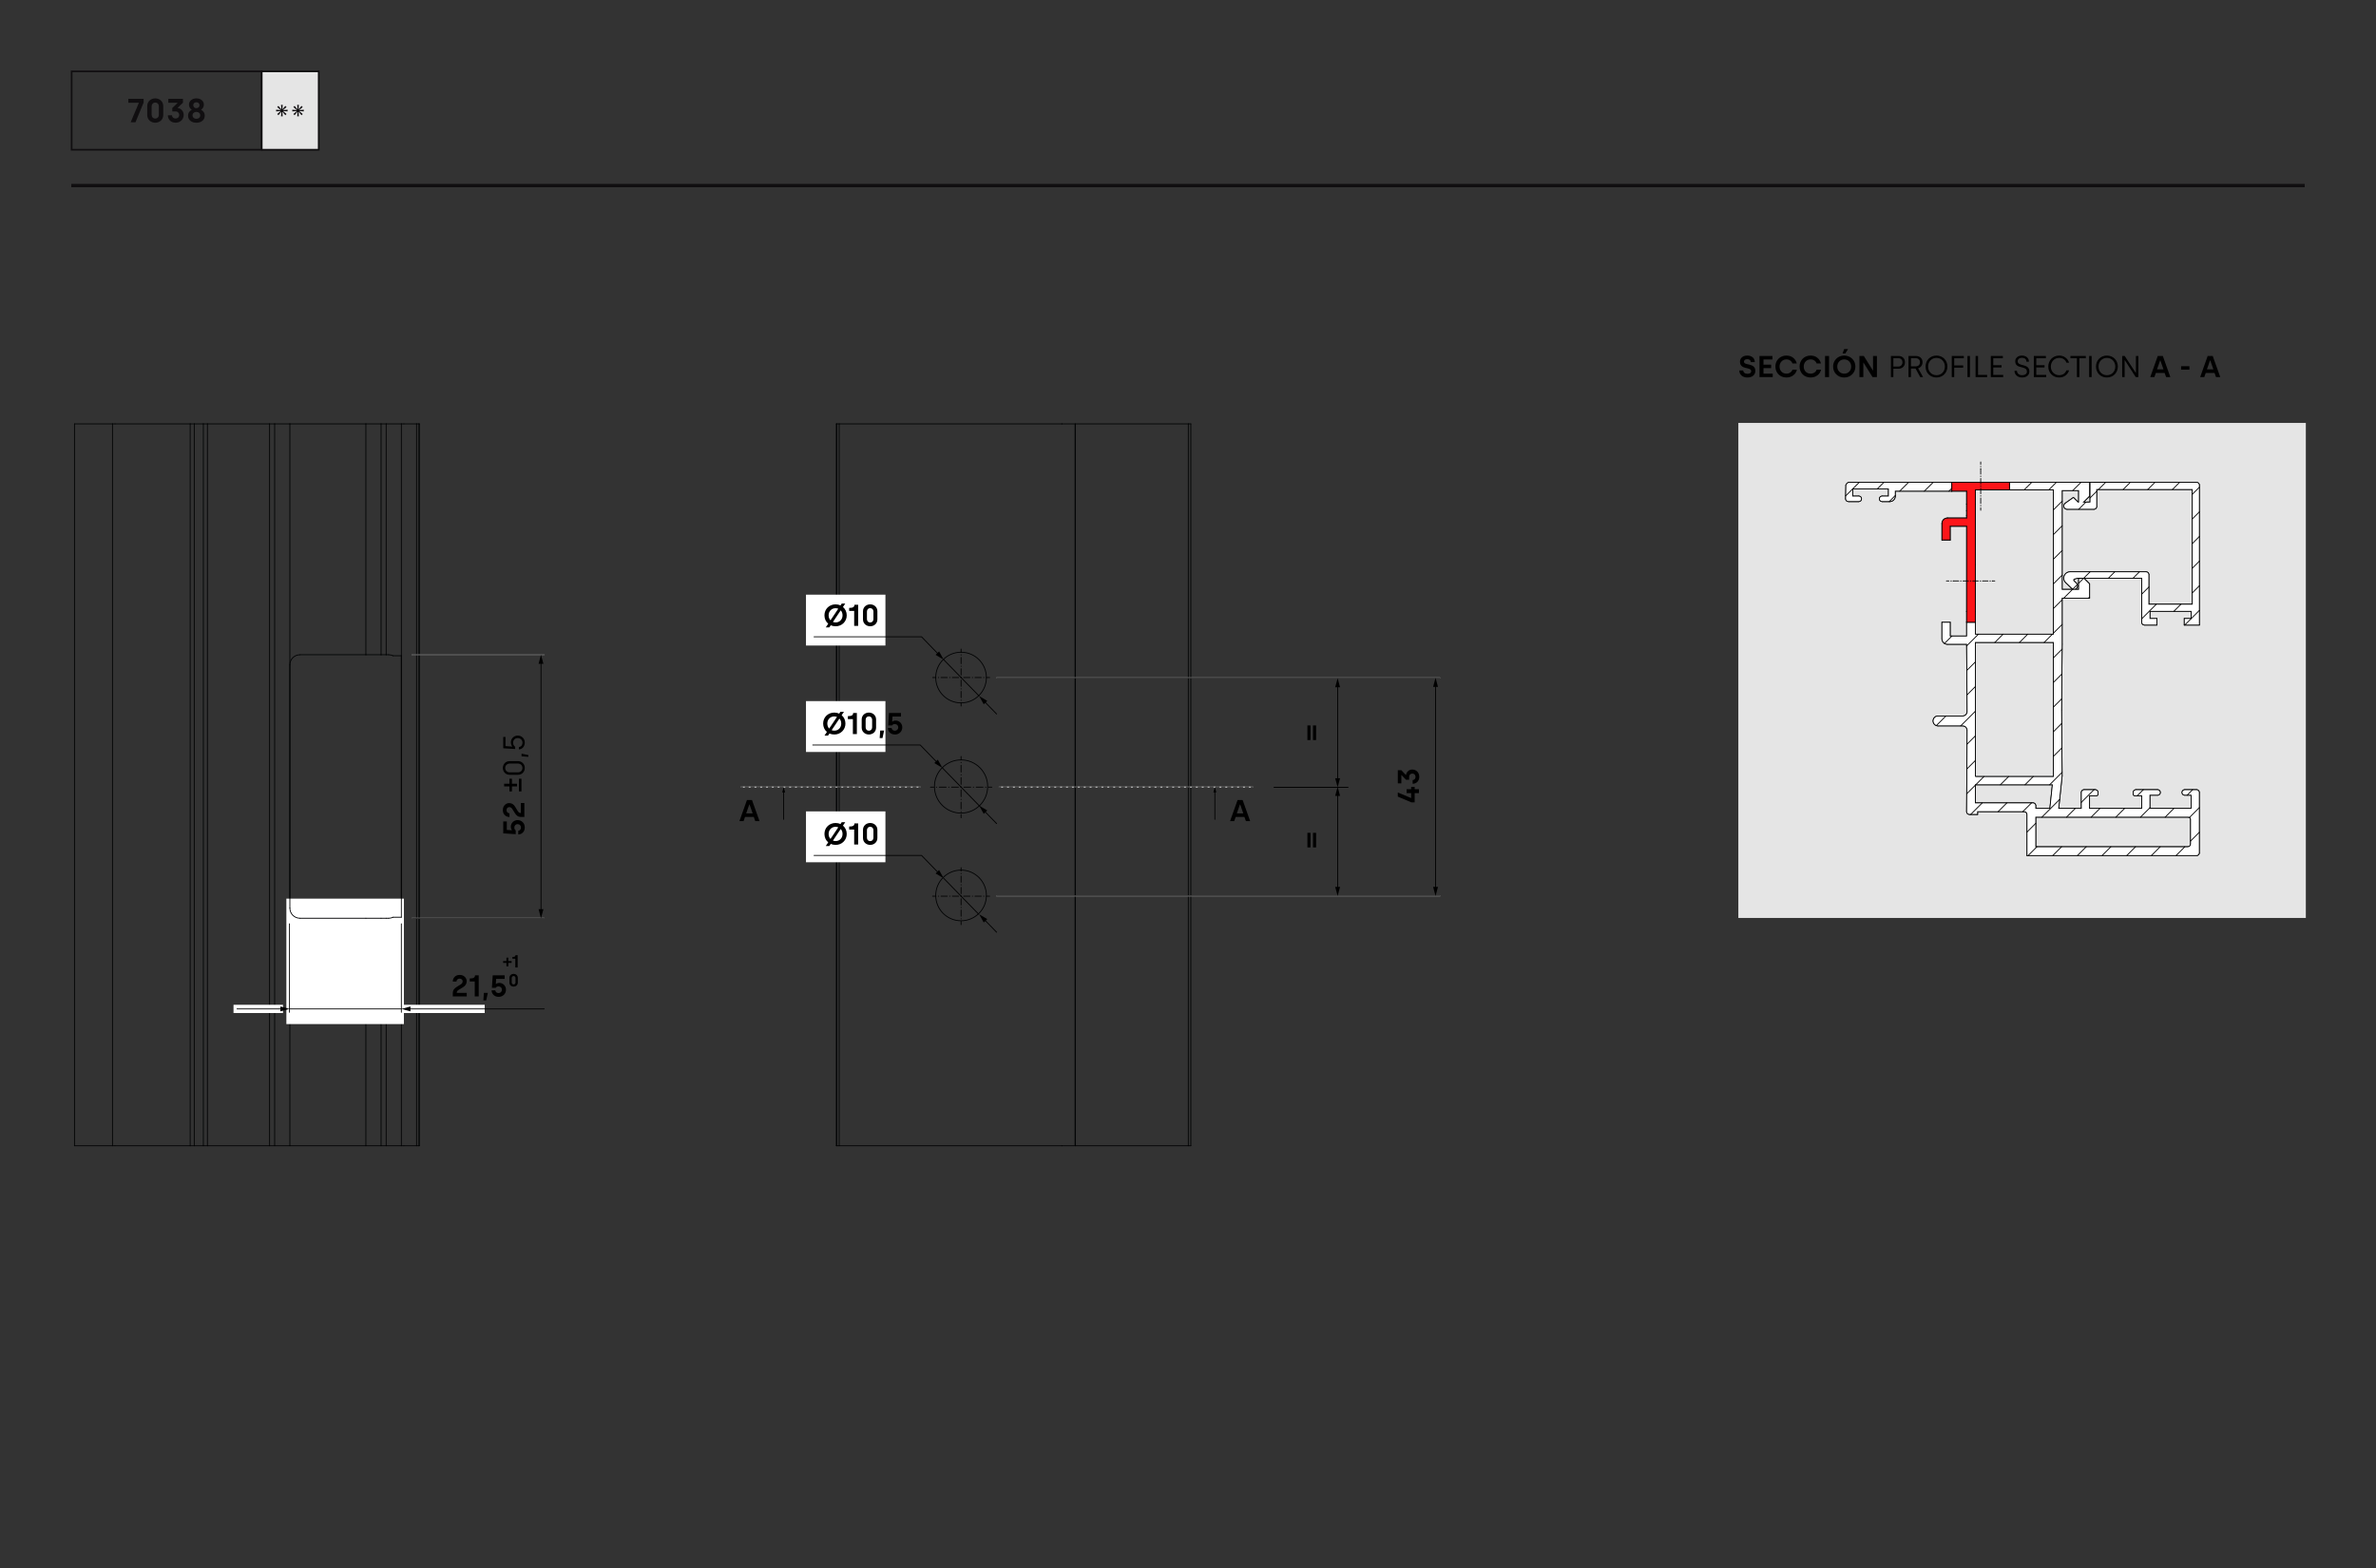 <?xml version="1.0" encoding="UTF-8"?><svg xmlns="http://www.w3.org/2000/svg" width="500mm" height="330mm" viewBox="0 0 1417.323 935.433"><rect x="0" y="0" width="1417.323" height="935.433" fill="#333333" stroke="none"/><g id="a"><g id="b"><line x1="633.534" y1="252.873" x2="708.841" y2="252.873" style="fill:none; stroke:#010203; stroke-linecap:round; stroke-linejoin:round; stroke-width:.5px;"/></g><g id="c"><line x1="708.841" y1="252.873" x2="708.841" y2="683.546" style="fill:none; stroke:#010203; stroke-linecap:round; stroke-linejoin:round; stroke-width:.5px;"/></g><g id="d"><line x1="641.522" y1="252.873" x2="641.522" y2="683.546" style="fill:none; stroke:#010203; stroke-linecap:round; stroke-linejoin:round; stroke-width:.5px;"/></g><g id="e"><line x1="633.534" y1="683.546" x2="708.841" y2="683.546" style="fill:none; stroke:#010203; stroke-linecap:round; stroke-linejoin:round; stroke-width:.5px;"/></g><g id="f"><line x1="710.352" y1="252.873" x2="710.352" y2="683.546" style="fill:none; stroke:#010203; stroke-linecap:round; stroke-linejoin:round; stroke-width:.5px;"/></g><g id="g"><line x1="708.841" y1="252.873" x2="710.352" y2="252.873" style="fill:none; stroke:#010203; stroke-linecap:round; stroke-linejoin:round; stroke-width:.5px;"/></g><g id="h"><line x1="708.841" y1="683.546" x2="710.352" y2="683.546" style="fill:none; stroke:#010203; stroke-linecap:round; stroke-linejoin:round; stroke-width:.5px;"/></g><g id="i"><line x1="641.284" y1="252.873" x2="641.284" y2="683.546" style="fill:none; stroke:#010203; stroke-linecap:round; stroke-linejoin:round; stroke-width:.5px;"/></g><g id="j"><line x1="500.585" y1="252.873" x2="500.585" y2="683.546" style="fill:none; stroke:#010203; stroke-linecap:round; stroke-linejoin:round; stroke-width:.5px;"/></g><g id="k"><line x1="500.585" y1="252.873" x2="633.296" y2="252.873" style="fill:none; stroke:#010203; stroke-linecap:round; stroke-linejoin:round; stroke-width:.5px;"/></g><g id="l"><line x1="500.585" y1="683.546" x2="633.296" y2="683.546" style="fill:none; stroke:#010203; stroke-linecap:round; stroke-linejoin:round; stroke-width:.5px;"/></g><g id="m"><line x1="499.073" y1="252.873" x2="499.073" y2="683.546" style="fill:none; stroke:#010203; stroke-linecap:round; stroke-linejoin:round; stroke-width:.5px;"/></g><g id="n"><line x1="499.073" y1="252.873" x2="500.585" y2="252.873" style="fill:none; stroke:#010203; stroke-linecap:round; stroke-linejoin:round; stroke-width:.5px;"/></g><g id="o"><line x1="499.073" y1="683.546" x2="500.585" y2="683.546" style="fill:none; stroke:#010203; stroke-linecap:round; stroke-linejoin:round; stroke-width:.5px;"/></g><g id="p"><line x1="498.926" y1="252.873" x2="498.926" y2="683.546" style="fill:none; stroke:#010203; stroke-linecap:round; stroke-linejoin:round; stroke-width:.5px;"/></g><g id="q"><line x1="498.926" y1="252.873" x2="499.073" y2="252.873" style="fill:none; stroke:#010203; stroke-linecap:round; stroke-linejoin:round; stroke-width:.5px;"/></g><g id="r"><line x1="498.926" y1="683.546" x2="499.073" y2="683.546" style="fill:none; stroke:#010203; stroke-linecap:round; stroke-linejoin:round; stroke-width:.5px;"/></g><g id="s"><line x1="633.296" y1="252.873" x2="633.534" y2="252.873" style="fill:none; stroke:#010203; stroke-linecap:round; stroke-linejoin:round; stroke-width:.5px;"/></g><g id="t"><line x1="633.296" y1="683.546" x2="633.534" y2="683.546" style="fill:none; stroke:#010203; stroke-linecap:round; stroke-linejoin:round; stroke-width:.5px;"/></g><g id="u"><circle cx="573.289" cy="534.201" r="15.115" style="fill:none; stroke:#010203; stroke-linecap:round; stroke-linejoin:round; stroke-width:.5px;"/></g><g id="v"><circle cx="573.289" cy="469.206" r="15.871" style="fill:none; stroke:#010203; stroke-linecap:round; stroke-linejoin:round; stroke-width:.5px;"/></g><g id="w"><circle cx="573.289" cy="404.211" r="15.115" style="fill:none; stroke:#010203; stroke-linecap:round; stroke-linejoin:round; stroke-width:.5px;"/></g><g id="x"><line x1="248.485" y1="252.873" x2="248.485" y2="683.546" style="fill:none; stroke:#010203; stroke-linecap:round; stroke-linejoin:round; stroke-width:.5px;"/></g><g id="y"><line x1="240.927" y1="252.873" x2="248.485" y2="252.873" style="fill:none; stroke:#010203; stroke-linecap:round; stroke-linejoin:round; stroke-width:.5px;"/></g><g id="z"><line x1="240.927" y1="683.546" x2="248.485" y2="683.546" style="fill:none; stroke:#010203; stroke-linecap:round; stroke-linejoin:round; stroke-width:.5px;"/></g><g id="aa"><line x1="239.413" y1="252.873" x2="240.927" y2="252.873" style="fill:none; stroke:#010203; stroke-linecap:round; stroke-linejoin:round; stroke-width:.5px;"/></g><g id="ab"><line x1="239.413" y1="683.546" x2="240.927" y2="683.546" style="fill:none; stroke:#010203; stroke-linecap:round; stroke-linejoin:round; stroke-width:.5px;"/></g><g id="ac"><line x1="249.996" y1="252.873" x2="249.996" y2="683.546" style="fill:none; stroke:#010203; stroke-linecap:round; stroke-linejoin:round; stroke-width:.5px;"/></g><g id="ad"><line x1="248.485" y1="252.873" x2="249.996" y2="252.873" style="fill:none; stroke:#010203; stroke-linecap:round; stroke-linejoin:round; stroke-width:.5px;"/></g><g id="ae"><line x1="248.485" y1="683.546" x2="249.996" y2="683.546" style="fill:none; stroke:#010203; stroke-linecap:round; stroke-linejoin:round; stroke-width:.5px;"/></g><g id="af"><line x1="121.307" y1="252.873" x2="121.307" y2="683.546" style="fill:none; stroke:#010203; stroke-linecap:round; stroke-linejoin:round; stroke-width:.5px;"/></g><g id="ag"><line x1="115.865" y1="252.873" x2="115.865" y2="683.546" style="fill:none; stroke:#010203; stroke-linecap:round; stroke-linejoin:round; stroke-width:.5px;"/></g><g id="ah"><line x1="115.865" y1="252.873" x2="121.307" y2="252.873" style="fill:none; stroke:#010203; stroke-linecap:round; stroke-linejoin:round; stroke-width:.5px;"/></g><g id="ai"><line x1="115.865" y1="683.546" x2="121.307" y2="683.546" style="fill:none; stroke:#010203; stroke-linecap:round; stroke-linejoin:round; stroke-width:.5px;"/></g><g id="aj"><line x1="218.254" y1="252.873" x2="227.324" y2="252.873" style="fill:none; stroke:#010203; stroke-linecap:round; stroke-linejoin:round; stroke-width:.5px;"/></g><g id="ak"><line x1="218.254" y1="547.805" x2="218.254" y2="683.546" style="fill:none; stroke:#010203; stroke-linecap:round; stroke-linejoin:round; stroke-width:.5px;"/></g><g id="al"><line x1="218.254" y1="683.546" x2="227.324" y2="683.546" style="fill:none; stroke:#010203; stroke-linecap:round; stroke-linejoin:round; stroke-width:.5px;"/></g><g id="am"><line x1="227.324" y1="252.873" x2="230.347" y2="252.873" style="fill:none; stroke:#010203; stroke-linecap:round; stroke-linejoin:round; stroke-width:.5px;"/></g><g id="an"><line x1="227.324" y1="683.546" x2="230.347" y2="683.546" style="fill:none; stroke:#010203; stroke-linecap:round; stroke-linejoin:round; stroke-width:.5px;"/></g><g id="ao"><line x1="163.84" y1="252.873" x2="163.84" y2="683.546" style="fill:none; stroke:#010203; stroke-linecap:round; stroke-linejoin:round; stroke-width:.5px;"/></g><g id="ap"><line x1="163.84" y1="252.873" x2="172.909" y2="252.873" style="fill:none; stroke:#010203; stroke-linecap:round; stroke-linejoin:round; stroke-width:.5px;"/></g><g id="aq"><line x1="163.84" y1="683.546" x2="172.909" y2="683.546" style="fill:none; stroke:#010203; stroke-linecap:round; stroke-linejoin:round; stroke-width:.5px;"/></g><g id="ar"><line x1="160.817" y1="252.873" x2="160.817" y2="683.546" style="fill:none; stroke:#010203; stroke-linecap:round; stroke-linejoin:round; stroke-width:.5px;"/></g><g id="as"><line x1="160.817" y1="252.873" x2="163.84" y2="252.873" style="fill:none; stroke:#010203; stroke-linecap:round; stroke-linejoin:round; stroke-width:.5px;"/></g><g id="at"><line x1="160.817" y1="683.546" x2="163.84" y2="683.546" style="fill:none; stroke:#010203; stroke-linecap:round; stroke-linejoin:round; stroke-width:.5px;"/></g><g id="au"><line x1="113.447" y1="252.873" x2="113.447" y2="683.546" style="fill:none; stroke:#010203; stroke-linecap:round; stroke-linejoin:round; stroke-width:.5px;"/></g><g id="av"><line x1="113.447" y1="252.873" x2="115.865" y2="252.873" style="fill:none; stroke:#010203; stroke-linecap:round; stroke-linejoin:round; stroke-width:.5px;"/></g><g id="aw"><line x1="113.447" y1="683.546" x2="115.865" y2="683.546" style="fill:none; stroke:#010203; stroke-linecap:round; stroke-linejoin:round; stroke-width:.5px;"/></g><g id="ax"><line x1="123.725" y1="252.873" x2="123.725" y2="683.546" style="fill:none; stroke:#010203; stroke-linecap:round; stroke-linejoin:round; stroke-width:.5px;"/></g><g id="ay"><line x1="121.307" y1="252.873" x2="123.725" y2="252.873" style="fill:none; stroke:#010203; stroke-linecap:round; stroke-linejoin:round; stroke-width:.5px;"/></g><g id="az"><line x1="121.307" y1="683.546" x2="123.725" y2="683.546" style="fill:none; stroke:#010203; stroke-linecap:round; stroke-linejoin:round; stroke-width:.5px;"/></g><g id="ba"><line x1="68.616" y1="252.873" x2="113.447" y2="252.873" style="fill:none; stroke:#010203; stroke-linecap:round; stroke-linejoin:round; stroke-width:.5px;"/></g><g id="bb"><line x1="68.616" y1="683.546" x2="113.447" y2="683.546" style="fill:none; stroke:#010203; stroke-linecap:round; stroke-linejoin:round; stroke-width:.5px;"/></g><g id="bc"><line x1="67.105" y1="252.873" x2="67.105" y2="683.546" style="fill:none; stroke:#010203; stroke-linecap:round; stroke-linejoin:round; stroke-width:.5px;"/></g><g id="bd"><line x1="67.105" y1="252.873" x2="68.616" y2="252.873" style="fill:none; stroke:#010203; stroke-linecap:round; stroke-linejoin:round; stroke-width:.5px;"/></g><g id="be"><line x1="67.105" y1="683.546" x2="68.616" y2="683.546" style="fill:none; stroke:#010203; stroke-linecap:round; stroke-linejoin:round; stroke-width:.5px;"/></g><g id="bf"><line x1="230.347" y1="252.873" x2="239.413" y2="252.873" style="fill:none; stroke:#010203; stroke-linecap:round; stroke-linejoin:round; stroke-width:.5px;"/></g><g id="bg"><line x1="230.347" y1="683.546" x2="239.413" y2="683.546" style="fill:none; stroke:#010203; stroke-linecap:round; stroke-linejoin:round; stroke-width:.5px;"/></g><g id="bh"><line x1="172.909" y1="252.873" x2="218.254" y2="252.873" style="fill:none; stroke:#010203; stroke-linecap:round; stroke-linejoin:round; stroke-width:.5px;"/></g><g id="bi"><line x1="172.909" y1="683.546" x2="218.254" y2="683.546" style="fill:none; stroke:#010203; stroke-linecap:round; stroke-linejoin:round; stroke-width:.5px;"/></g><g id="bj"><line x1="123.725" y1="252.873" x2="160.817" y2="252.873" style="fill:none; stroke:#010203; stroke-linecap:round; stroke-linejoin:round; stroke-width:.5px;"/></g><g id="bk"><line x1="123.725" y1="683.546" x2="160.817" y2="683.546" style="fill:none; stroke:#010203; stroke-linecap:round; stroke-linejoin:round; stroke-width:.5px;"/></g><g id="bl"><line x1="44.432" y1="252.873" x2="44.432" y2="683.546" style="fill:none; stroke:#010203; stroke-linecap:round; stroke-linejoin:round; stroke-width:.5px;"/></g><g id="bm"><line x1="44.432" y1="252.873" x2="67.105" y2="252.873" style="fill:none; stroke:#010203; stroke-linecap:round; stroke-linejoin:round; stroke-width:.5px;"/></g><g id="bn"><line x1="44.432" y1="683.546" x2="67.105" y2="683.546" style="fill:none; stroke:#010203; stroke-linecap:round; stroke-linejoin:round; stroke-width:.5px;"/></g><g id="bo"><line x1="250.024" y1="252.873" x2="250.024" y2="683.546" style="fill:none; stroke:#010203; stroke-linecap:round; stroke-linejoin:round; stroke-width:.5px;"/></g><g id="bp"><line x1="249.996" y1="252.873" x2="250.024" y2="252.873" style="fill:none; stroke:#010203; stroke-linecap:round; stroke-linejoin:round; stroke-width:.5px;"/></g><g id="bq"><line x1="249.996" y1="683.546" x2="250.024" y2="683.546" style="fill:none; stroke:#010203; stroke-linecap:round; stroke-linejoin:round; stroke-width:.5px;"/></g><g id="br"><line x1="172.909" y1="252.873" x2="172.909" y2="683.546" style="fill:none; stroke:#010203; stroke-linecap:round; stroke-linejoin:round; stroke-width:.5px;"/></g><g id="bs"><line x1="239.413" y1="252.873" x2="239.413" y2="683.546" style="fill:none; stroke:#010203; stroke-linecap:round; stroke-linejoin:round; stroke-width:.5px;"/></g><g id="bt"><line x1="227.324" y1="252.873" x2="227.324" y2="390.607" style="fill:none; stroke:#010203; stroke-linecap:round; stroke-linejoin:round; stroke-width:.5px;"/></g><g id="bu"><line x1="218.254" y1="252.873" x2="218.254" y2="390.607" style="fill:none; stroke:#010203; stroke-linecap:round; stroke-linejoin:round; stroke-width:.5px;"/></g><g id="bv"><line x1="227.324" y1="547.805" x2="227.324" y2="683.546" style="fill:none; stroke:#010203; stroke-linecap:round; stroke-linejoin:round; stroke-width:.5px;"/></g><g id="bw"><line x1="230.347" y1="252.873" x2="230.347" y2="390.607" style="fill:none; stroke:#010203; stroke-linecap:round; stroke-linejoin:round; stroke-width:.5px;"/></g><g id="bx"><line x1="230.347" y1="547.805" x2="230.347" y2="683.546" style="fill:none; stroke:#010203; stroke-linecap:round; stroke-linejoin:round; stroke-width:.5px;"/></g><line x1="596.023" y1="469.503" x2="747.355" y2="469.503" style="fill:none; stroke:#fff; stroke-linecap:round; stroke-miterlimit:10; stroke-width:.5px;"/><line x1="441.983" y1="469.503" x2="549.029" y2="469.503" style="fill:none; stroke:#fff; stroke-linecap:round; stroke-miterlimit:10; stroke-width:.5px;"/><path d="M843.874,478.664h-1.962l-8.102-3.421v-2.467l7.851,3.277h.107v-2.881h-2.683v-2.358h2.683v-1.404h2.106v1.404h2.539v2.358h-2.539v5.492Z"/><path d="M842.668,465.373c.99-.018,1.711-.792,1.711-1.891,0-1.206-.774-1.998-1.909-1.998-1.08,0-1.891.81-1.891,2.035v1.674h-1.855l-2.665-2.791h-.126v4.934h-2.124v-7.869h2.089l2.719,2.863h.107c.126-.918.522-1.692,1.225-2.305.685-.63,1.513-.936,2.503-.936,2.215,0,4.177,1.603,4.177,4.375,0,2.719-2.034,4.123-3.961,4.123v-2.215Z"/><line x1="858.914" y1="404.362" x2="594.49" y2="404.362" style="fill:none; stroke:#fff; stroke-linecap:round; stroke-miterlimit:10; stroke-width:.5px;"/><line x1="804.151" y1="469.684" x2="759.95" y2="469.684" style="fill:none; stroke:#000; stroke-linecap:round; stroke-miterlimit:10; stroke-width:.5px;"/><path d="M781.735,441.498h-1.855v-8.715h1.855v8.715ZM785.084,441.498h-1.855v-8.715h1.855v8.715Z"/><path d="M781.735,505.556h-1.855v-8.715h1.855v8.715ZM785.084,505.556h-1.855v-8.715h1.855v8.715Z"/><line x1="594.49" y1="425.961" x2="587.178" y2="418.44" style="fill:none; stroke:#000; stroke-linecap:round; stroke-miterlimit:10; stroke-width:.5px;"/><polygon points="588.91 418.138 584.091 415.264 586.827 420.163 588.91 418.138"/><line x1="594.49" y1="491.33" x2="587.178" y2="483.809" style="fill:none; stroke:#000; stroke-linecap:round; stroke-miterlimit:10; stroke-width:.5px;"/><polygon points="588.91 483.507 584.091 480.633 586.827 485.532 588.91 483.507"/><line x1="594.49" y1="556.145" x2="587.178" y2="548.624" style="fill:none; stroke:#000; stroke-linecap:round; stroke-miterlimit:10; stroke-width:.5px;"/><polygon points="588.91 548.322 584.091 545.448 586.827 550.347 588.91 548.322"/><line x1="555.038" y1="469.578" x2="557.038" y2="469.578" style="fill:none; stroke:#000; stroke-linecap:round; stroke-width:.5px;"/><line x1="558.566" y1="469.578" x2="559.534" y2="469.578" style="fill:none; stroke:#000; stroke-dasharray:.204 1.528; stroke-linecap:round; stroke-width:.5px;"/><line x1="560.298" y1="469.578" x2="588.87" y2="469.578" style="fill:none; stroke:#000; stroke-dasharray:4.075 1.528 .204 1.528; stroke-linecap:round; stroke-width:.5px;"/><line x1="589.634" y1="469.578" x2="591.634" y2="469.578" style="fill:none; stroke:#000; stroke-linecap:round; stroke-width:.5px;"/><line x1="573.285" y1="487.876" x2="573.285" y2="485.876" style="fill:none; stroke:#000; stroke-linecap:round; stroke-width:.5px;"/><line x1="573.285" y1="484.348" x2="573.285" y2="483.38" style="fill:none; stroke:#000; stroke-dasharray:.204 1.528; stroke-linecap:round; stroke-width:.5px;"/><line x1="573.285" y1="482.616" x2="573.285" y2="454.043" style="fill:none; stroke:#000; stroke-dasharray:4.075 1.528 .204 1.528; stroke-linecap:round; stroke-width:.5px;"/><line x1="573.285" y1="453.279" x2="573.285" y2="451.279" style="fill:none; stroke:#000; stroke-linecap:round; stroke-width:.5px;"/><line x1="584.351" y1="480.909" x2="562.139" y2="458.1" style="fill:none; stroke:#000; stroke-linecap:round; stroke-miterlimit:10; stroke-width:.5px;"/><line x1="556.333" y1="404.211" x2="558.333" y2="404.211" style="fill:none; stroke:#000; stroke-linecap:round; stroke-width:.5px;"/><line x1="559.74" y1="404.211" x2="560.631" y2="404.211" style="fill:none; stroke:#000; stroke-dasharray:.188 1.407; stroke-linecap:round; stroke-width:.5px;"/><line x1="561.334" y1="404.211" x2="587.636" y2="404.211" style="fill:none; stroke:#000; stroke-dasharray:3.751 1.407 .188 1.407; stroke-linecap:round; stroke-width:.5px;"/><line x1="588.339" y1="404.211" x2="590.339" y2="404.211" style="fill:none; stroke:#000; stroke-linecap:round; stroke-width:.5px;"/><line x1="573.289" y1="421.214" x2="573.289" y2="419.214" style="fill:none; stroke:#000; stroke-linecap:round; stroke-width:.5px;"/><line x1="573.289" y1="417.807" x2="573.289" y2="416.916" style="fill:none; stroke:#000; stroke-dasharray:.188 1.407; stroke-linecap:round; stroke-width:.5px;"/><line x1="573.289" y1="416.213" x2="573.289" y2="389.911" style="fill:none; stroke:#000; stroke-dasharray:3.751 1.407 .188 1.407; stroke-linecap:round; stroke-width:.5px;"/><line x1="573.289" y1="389.208" x2="573.289" y2="387.208" style="fill:none; stroke:#000; stroke-linecap:round; stroke-width:.5px;"/><line x1="584.006" y1="415.188" x2="562.915" y2="393.536" style="fill:none; stroke:#000; stroke-linecap:round; stroke-miterlimit:10; stroke-width:.5px;"/><line x1="556.333" y1="534.638" x2="558.333" y2="534.638" style="fill:none; stroke:#000; stroke-linecap:round; stroke-width:.5px;"/><line x1="559.74" y1="534.638" x2="560.631" y2="534.638" style="fill:none; stroke:#000; stroke-dasharray:.188 1.407; stroke-linecap:round; stroke-width:.5px;"/><line x1="561.334" y1="534.638" x2="587.636" y2="534.638" style="fill:none; stroke:#000; stroke-dasharray:3.751 1.407 .188 1.407; stroke-linecap:round; stroke-width:.5px;"/><line x1="588.339" y1="534.638" x2="590.339" y2="534.638" style="fill:none; stroke:#000; stroke-linecap:round; stroke-width:.5px;"/><line x1="573.289" y1="551.641" x2="573.289" y2="549.641" style="fill:none; stroke:#000; stroke-linecap:round; stroke-width:.5px;"/><line x1="573.289" y1="548.234" x2="573.289" y2="547.344" style="fill:none; stroke:#000; stroke-dasharray:.188 1.407; stroke-linecap:round; stroke-width:.5px;"/><line x1="573.289" y1="546.64" x2="573.289" y2="520.338" style="fill:none; stroke:#000; stroke-dasharray:3.751 1.407 .188 1.407; stroke-linecap:round; stroke-width:.5px;"/><line x1="573.289" y1="519.635" x2="573.289" y2="517.635" style="fill:none; stroke:#000; stroke-linecap:round; stroke-width:.5px;"/><line x1="583.79" y1="545.393" x2="562.915" y2="523.963" style="fill:none; stroke:#000; stroke-linecap:round; stroke-miterlimit:10; stroke-width:.5px;"/><line x1="858.914" y1="534.525" x2="594.49" y2="534.525" style="fill:none; stroke:#fff; stroke-linecap:round; stroke-miterlimit:10; stroke-width:.5px;"/><line x1="858.914" y1="404.362" x2="594.49" y2="404.362" style="fill:none; stroke:#000; stroke-linecap:round; stroke-miterlimit:10; stroke-width:.5px;"/><line x1="858.914" y1="534.525" x2="594.49" y2="534.525" style="fill:none; stroke:#000; stroke-linecap:round; stroke-miterlimit:10; stroke-width:.5px;"/><line x1="856.327" y1="408.791" x2="856.327" y2="530.095" style="fill:none; stroke:#000; stroke-linecap:round; stroke-miterlimit:10; stroke-width:.5px;"/><polygon points="854.874 409.782 856.327 404.362 857.78 409.782 854.874 409.782"/><polygon points="854.874 529.104 856.327 534.525 857.78 529.104 854.874 529.104"/><line x1="797.915" y1="409.029" x2="797.915" y2="465.254" style="fill:none; stroke:#000; stroke-linecap:round; stroke-miterlimit:10; stroke-width:.5px;"/><polygon points="796.462 410.019 797.915 404.599 799.368 410.019 796.462 410.019"/><polygon points="796.462 464.264 797.915 469.684 799.368 464.264 796.462 464.264"/><line x1="797.915" y1="473.827" x2="797.915" y2="530.095" style="fill:none; stroke:#000; stroke-linecap:round; stroke-miterlimit:10; stroke-width:.5px;"/><polygon points="796.462 474.818 797.915 469.398 799.368 474.818 796.462 474.818"/><polygon points="796.462 529.104 797.915 534.525 799.368 529.104 796.462 529.104"/><line x1="596.023" y1="469.503" x2="597.023" y2="469.503" style="fill:none; stroke:#000; stroke-linecap:round; stroke-miterlimit:10; stroke-width:.5px;"/><line x1="598.532" y1="469.503" x2="745.6" y2="469.503" style="fill:none; stroke:#000; stroke-dasharray:2.011 1.508; stroke-linecap:round; stroke-miterlimit:10; stroke-width:.5px;"/><line x1="746.355" y1="469.503" x2="747.355" y2="469.503" style="fill:none; stroke:#000; stroke-linecap:round; stroke-miterlimit:10; stroke-width:.5px;"/><line x1="441.983" y1="469.503" x2="442.983" y2="469.503" style="fill:none; stroke:#000; stroke-linecap:round; stroke-miterlimit:10; stroke-width:.5px;"/><line x1="444.463" y1="469.503" x2="547.289" y2="469.503" style="fill:none; stroke:#000; stroke-dasharray:1.973 1.48; stroke-linecap:round; stroke-miterlimit:10; stroke-width:.5px;"/><line x1="548.029" y1="469.503" x2="549.029" y2="469.503" style="fill:none; stroke:#000; stroke-linecap:round; stroke-miterlimit:10; stroke-width:.5px;"/><line x1="724.683" y1="472.161" x2="724.683" y2="488.824" style="fill:none; stroke:#000; stroke-linecap:round; stroke-miterlimit:10; stroke-width:.5px;"/><polygon points="723.811 472.755 724.683 469.503 725.554 472.755 723.811 472.755"/><path d="M733.756,489.868l4.483-12.604h3.007l4.501,12.604h-2.539l-.882-2.485h-5.239l-.865,2.485h-2.466ZM737.79,485.241h3.853l-1.855-5.311h-.144l-1.855,5.311Z"/><line x1="467.479" y1="472.161" x2="467.479" y2="488.824" style="fill:none; stroke:#000; stroke-linecap:round; stroke-miterlimit:10; stroke-width:.5px;"/><polygon points="466.608 472.755 467.479 469.503 468.351 472.755 466.608 472.755"/><path d="M441.083,489.868l4.483-12.604h3.007l4.501,12.604h-2.539l-.882-2.485h-5.239l-.865,2.485h-2.466ZM445.116,485.241h3.853l-1.855-5.311h-.144l-1.855,5.311Z"/><rect x="480.781" y="354.767" width="47.39" height="30.345" style="fill:#fff;"/><rect x="480.781" y="418.265" width="47.39" height="30.345" style="fill:#fff;"/><rect x="480.781" y="484.061" width="47.39" height="30.345" style="fill:#fff;"/><polyline points="559.836 390.351 549.724 379.895 485.585 379.895" style="fill:none; stroke:#000; stroke-linecap:round; stroke-miterlimit:10; stroke-width:.5px;"/><polygon points="560.191 388.629 562.915 393.536 558.103 390.649 560.191 388.629"/><path d="M498.446,360.548c1.081,0,2.053.216,2.917.63l.738-1.099h2.106l-1.368,2.035c1.423,1.206,2.251,2.971,2.251,4.97.054,3.619-2.899,6.608-6.662,6.536-1.009,0-1.963-.198-2.881-.594l-.847,1.261h-2.106l1.458-2.197c-1.44-1.17-2.25-2.971-2.25-5.005,0-3.763,2.881-6.536,6.644-6.536ZM500.048,363.141c-.486-.198-1.026-.306-1.603-.306-1.206,0-2.196.414-2.988,1.225-.774.81-1.171,1.818-1.171,3.025s.378,2.214,1.116,2.989l4.646-6.932ZM496.862,371.045c.468.198.99.288,1.584.288,1.207,0,2.197-.396,2.971-1.206.774-.81,1.171-1.819,1.171-3.043,0-1.188-.36-2.179-1.099-2.953l-4.627,6.914Z"/><path d="M506.543,364.455v-1.783c2.305,0,3.151-.594,3.151-1.89h2.214v12.604h-2.376v-8.931h-2.989Z"/><path d="M514.786,364.671c0-2.628,2.125-4.123,4.285-4.123,2.179,0,4.304,1.495,4.304,4.123v4.826c0,2.629-2.125,4.123-4.304,4.123-2.16,0-4.285-1.494-4.285-4.123v-4.826ZM517.144,369.334c0,1.206.793,2.035,1.927,2.035,1.135,0,1.945-.81,1.945-2.035v-4.502c0-1.206-.81-2.034-1.945-2.034-1.098,0-1.927.828-1.927,2.034v4.502Z"/><polyline points="559.06 454.915 548.948 444.459 484.808 444.459" style="fill:none; stroke:#000; stroke-linecap:round; stroke-miterlimit:10; stroke-width:.5px;"/><polygon points="559.415 453.193 562.139 458.1 557.327 455.213 559.415 453.193"/><path d="M497.671,425.111c1.081,0,2.053.216,2.917.63l.738-1.099h2.106l-1.368,2.035c1.423,1.206,2.251,2.971,2.251,4.97.054,3.619-2.899,6.608-6.662,6.536-1.009,0-1.963-.198-2.881-.594l-.847,1.261h-2.106l1.458-2.197c-1.44-1.17-2.25-2.971-2.25-5.005,0-3.763,2.881-6.536,6.644-6.536ZM499.273,427.704c-.486-.198-1.026-.306-1.603-.306-1.206,0-2.196.414-2.988,1.225-.774.81-1.171,1.818-1.171,3.025s.378,2.214,1.116,2.989l4.646-6.932ZM496.087,435.608c.468.198.99.288,1.584.288,1.207,0,2.197-.396,2.971-1.206.774-.81,1.171-1.819,1.171-3.043,0-1.188-.36-2.179-1.099-2.953l-4.627,6.914Z"/><path d="M505.767,429.019v-1.783c2.305,0,3.151-.594,3.151-1.89h2.214v12.604h-2.376v-8.931h-2.989Z"/><path d="M514.01,429.234c0-2.628,2.125-4.123,4.285-4.123,2.179,0,4.304,1.495,4.304,4.123v4.826c0,2.629-2.125,4.123-4.304,4.123-2.16,0-4.285-1.494-4.285-4.123v-4.826ZM516.369,433.898c0,1.206.793,2.035,1.927,2.035,1.135,0,1.945-.81,1.945-2.035v-4.502c0-1.206-.81-2.034-1.945-2.034-1.098,0-1.927.828-1.927,2.034v4.502Z"/><path d="M524.735,440.308l.324-4.483h2.341l-.973,4.483h-1.692Z"/><path d="M531.844,434.294c.126.99.882,1.639,1.962,1.639,1.171,0,2.017-.846,2.017-1.998s-.81-1.98-2.089-1.98c-.737,0-1.278.288-1.656.846h-2.25l.485-7.454h7.131v2.124h-5.078l-.198,3.043h.091c.197-.144.882-.648,1.98-.648,2.286-.036,4.051,1.945,3.978,4.069,0,1.206-.414,2.214-1.224,3.025-.81.81-1.855,1.224-3.133,1.224-1.225,0-2.233-.36-3.008-1.098-.773-.738-1.17-1.674-1.224-2.791h2.215Z"/><polyline points="559.836 520.779 549.724 510.322 485.585 510.322" style="fill:none; stroke:#000; stroke-linecap:round; stroke-miterlimit:10; stroke-width:.5px;"/><polygon points="560.191 519.057 562.915 523.963 558.103 521.076 560.191 519.057"/><path d="M498.446,490.973c1.081,0,2.053.216,2.917.63l.738-1.099h2.106l-1.368,2.035c1.423,1.206,2.251,2.971,2.251,4.97.054,3.619-2.899,6.608-6.662,6.536-1.009,0-1.963-.198-2.881-.594l-.847,1.261h-2.106l1.458-2.197c-1.44-1.17-2.25-2.971-2.25-5.005,0-3.763,2.881-6.536,6.644-6.536ZM500.048,493.565c-.486-.198-1.026-.306-1.603-.306-1.206,0-2.196.414-2.988,1.225-.774.81-1.171,1.818-1.171,3.025s.378,2.214,1.116,2.989l4.646-6.932ZM496.862,501.47c.468.198.99.288,1.584.288,1.207,0,2.197-.396,2.971-1.206.774-.81,1.171-1.819,1.171-3.043,0-1.188-.36-2.179-1.099-2.953l-4.627,6.914Z"/><path d="M506.543,494.88v-1.783c2.305,0,3.151-.594,3.151-1.89h2.214v12.604h-2.376v-8.931h-2.989Z"/><path d="M514.786,495.096c0-2.628,2.125-4.123,4.285-4.123,2.179,0,4.304,1.495,4.304,4.123v4.826c0,2.629-2.125,4.123-4.304,4.123-2.16,0-4.285-1.494-4.285-4.123v-4.826ZM517.144,499.759c0,1.206.793,2.035,1.927,2.035,1.135,0,1.945-.81,1.945-2.035v-4.502c0-1.206-.81-2.034-1.945-2.034-1.098,0-1.927.828-1.927,2.034v4.502Z"/><line x1="245.73" y1="390.607" x2="324.639" y2="390.607" style="fill:none; stroke:#fff; stroke-linecap:round; stroke-miterlimit:10; stroke-width:.5px;"/><line x1="245.73" y1="547.805" x2="324.639" y2="547.805" style="fill:none; stroke:#fff; stroke-linecap:round; stroke-miterlimit:10; stroke-width:.5px;"/><line x1="245.73" y1="390.607" x2="324.639" y2="390.607" style="fill:none; stroke:#000; stroke-linecap:round; stroke-miterlimit:10; stroke-width:.5px;"/><line x1="245.73" y1="547.805" x2="324.639" y2="547.805" style="fill:none; stroke:#000; stroke-linecap:round; stroke-miterlimit:10; stroke-width:.5px;"/><path d="M309.143,495.638c.99-.126,1.639-.882,1.639-1.962,0-1.17-.847-2.017-1.999-2.017s-1.98.81-1.98,2.088c0,.738.288,1.278.847,1.657v2.251l-7.454-.486v-7.13h2.124v5.078l3.043.198v-.09c-.144-.198-.647-.882-.647-1.981-.036-2.287,1.944-4.051,4.068-3.979,1.207,0,2.215.414,3.025,1.225.81.81,1.225,1.855,1.225,3.133,0,1.224-.36,2.232-1.099,3.007s-1.675,1.17-2.791,1.224v-2.214Z"/><path d="M303.921,487.404c-1.98,0-3.961-1.404-3.961-4.087,0-1.261.36-2.269,1.099-3.043.738-.774,1.62-1.17,2.665-1.17,1.602,0,2.719.756,3.637,2.287l1.458,2.413c.559.882,1.026,1.206,1.692,1.206h.181v-5.942h2.106v8.318h-1.999c-1.638,0-2.7-.738-3.763-2.449l-1.44-2.323c-.468-.738-1.062-1.116-1.782-1.116-.955,0-1.657.702-1.657,1.855,0,1.081.81,1.837,1.765,1.837v2.214Z"/><path d="M305.38,469.151v2.989h-1.495v-2.989h-3.169v-1.585h3.169v-3.007h1.495v3.007h3.043v1.585h-3.043ZM309.557,472.14v-7.581h1.495v7.581h-1.495Z"/><path d="M303.958,462.219c-2.503,0-3.997-2.017-3.997-4.069,0-2.071,1.494-4.069,3.997-4.069h5.078c2.448-.018,4.051,2.035,3.997,4.069.054,2.035-1.549,4.087-3.997,4.069h-5.078ZM308.945,460.778c.774,0,1.423-.252,1.945-.738.504-.504.756-1.134.756-1.891,0-.774-.252-1.404-.756-1.891-.522-.486-1.171-.738-1.945-.738h-4.897c-.773,0-1.404.252-1.926.756-.522.486-.774,1.116-.774,1.873,0,.738.252,1.368.774,1.873.521.504,1.152.756,1.926.756h4.897Z"/><path d="M315.157,451.502l-4.033-.306v-1.566l4.033.828v1.044Z"/><path d="M309.521,445.718c1.369-.234,2.161-1.242,2.161-2.665,0-.774-.271-1.422-.81-1.944-.54-.522-1.225-.792-2.053-.792-1.638,0-2.755,1.152-2.755,2.881,0,1.387.883,2.089,1.243,2.305v1.333l-7.112-.432v-6.77h1.332v5.492l4.052.27v-.108s-.847-.792-.847-2.341c0-1.17.397-2.161,1.206-2.935.81-.774,1.765-1.17,2.881-1.17,1.188,0,2.197.396,3.007,1.206.81.81,1.207,1.783,1.207,2.953,0,1.116-.324,2.053-.973,2.827-.648.756-1.494,1.17-2.539,1.26v-1.368Z"/><line x1="322.712" y1="395.037" x2="322.712" y2="543.375" style="fill:none; stroke:#000; stroke-linecap:round; stroke-miterlimit:10; stroke-width:.5px;"/><polygon points="321.26 396.027 322.712 390.607 324.165 396.027 321.26 396.027"/><polygon points="321.26 542.385 322.712 547.805 324.165 542.385 321.26 542.385"/><path d="M270.081,585.581c0-1.981,1.404-3.961,4.087-3.961,1.261,0,2.269.36,3.043,1.099.774.738,1.171,1.62,1.171,2.665,0,1.603-.757,2.719-2.287,3.637l-2.413,1.458c-.882.558-1.206,1.026-1.206,1.692v.18h5.941v2.106h-8.318v-1.998c0-1.639.738-2.701,2.449-3.763l2.322-1.44c.738-.468,1.116-1.062,1.116-1.783,0-.954-.702-1.656-1.855-1.656-1.08,0-1.836.81-1.836,1.765h-2.215Z"/><path d="M280.202,585.526v-1.783c2.305,0,3.151-.594,3.151-1.89h2.214v12.604h-2.376v-8.931h-2.989Z"/><path d="M288.329,596.816l.324-4.483h2.341l-.973,4.483h-1.692Z"/><path d="M295.438,590.802c.126.99.882,1.639,1.962,1.639,1.171,0,2.017-.846,2.017-1.998s-.81-1.98-2.089-1.98c-.737,0-1.278.288-1.656.846h-2.25l.485-7.454h7.131v2.124h-5.078l-.198,3.043h.091c.197-.144.882-.648,1.98-.648,2.286-.036,4.051,1.945,3.978,4.069,0,1.206-.414,2.214-1.224,3.025-.81.81-1.855,1.224-3.133,1.224-1.225,0-2.233-.36-3.008-1.098-.773-.738-1.17-1.674-1.224-2.791h2.215Z"/><path d="M303.882,583.382c0-1.533,1.238-2.404,2.498-2.404,1.27,0,2.51.872,2.51,2.404v2.813c0,1.533-1.239,2.404-2.51,2.404-1.26,0-2.498-.872-2.498-2.404v-2.813ZM305.257,586.101c0,.704.462,1.187,1.123,1.187.662,0,1.134-.473,1.134-1.187v-2.624c0-.704-.472-1.187-1.134-1.187-.641,0-1.123.483-1.123,1.187v2.624Z"/><rect x="170.824" y="536.114" width="70.103" height="74.823" style="fill:#fff;"/><rect x="259.544" y="574.772" width="4.918" height="54.247" transform="translate(-339.892 863.898) rotate(-90)" style="fill:#fff;"/><line x1="172.691" y1="551.089" x2="172.691" y2="603.928" style="fill:none; stroke:#000; stroke-linecap:round; stroke-linejoin:round; stroke-width:.5px;"/><line x1="239.413" y1="551.089" x2="239.413" y2="603.928" style="fill:none; stroke:#000; stroke-linecap:round; stroke-linejoin:round; stroke-width:.5px;"/><line x1="172.691" y1="601.895" x2="239.413" y2="601.895" style="fill:none; stroke:#000; stroke-linecap:round; stroke-linejoin:round; stroke-width:.5px;"/><line x1="243.842" y1="601.895" x2="324.639" y2="601.895" style="fill:none; stroke:#000; stroke-linecap:round; stroke-linejoin:round; stroke-width:.5px;"/><polygon points="244.833 603.348 239.413 601.895 244.833 600.443 244.833 603.348"/><rect x="151.595" y="587.138" width="4.918" height="29.514" transform="translate(-447.841 755.95) rotate(-90)" style="fill:#fff;"/><line x1="168.261" y1="601.895" x2="141.376" y2="601.895" style="fill:none; stroke:#000; stroke-linecap:round; stroke-linejoin:round; stroke-width:.5px;"/><polygon points="167.27 600.443 172.691 601.895 167.27 603.348 167.27 600.443"/><g id="by"><line x1="227.324" y1="390.607" x2="218.254" y2="390.607" style="fill:none; stroke:#010203; stroke-linecap:round; stroke-linejoin:round; stroke-width:.5px;"/></g><g id="bz"><line x1="218.254" y1="547.805" x2="227.324" y2="547.805" style="fill:none; stroke:#010203; stroke-linecap:round; stroke-linejoin:round; stroke-width:.5px;"/></g><g id="ca"><line x1="227.324" y1="390.607" x2="230.347" y2="390.607" style="fill:none; stroke:#010203; stroke-linecap:round; stroke-linejoin:round; stroke-width:.5px;"/></g><g id="cb"><line x1="230.347" y1="547.805" x2="227.324" y2="547.805" style="fill:none; stroke:#010203; stroke-linecap:round; stroke-linejoin:round; stroke-width:.5px;"/></g><g id="cc"><line x1="234.488" y1="391.209" x2="239.413" y2="391.209" style="fill:none; stroke:#010203; stroke-linecap:round; stroke-linejoin:round; stroke-width:.5px;"/></g><g id="cd"><line x1="239.413" y1="547.203" x2="234.488" y2="547.203" style="fill:none; stroke:#010203; stroke-linecap:round; stroke-linejoin:round; stroke-width:.5px;"/></g><g id="ce"><path d="M234.488,391.209c-.82-.396-1.719-.602-2.63-.602" style="fill:none; stroke:#010203; stroke-linecap:round; stroke-linejoin:round; stroke-width:.5px;"/></g><g id="cf"><line x1="230.347" y1="390.607" x2="231.858" y2="390.607" style="fill:none; stroke:#010203; stroke-linecap:round; stroke-linejoin:round; stroke-width:.5px;"/></g><g id="cg"><path d="M231.858,547.805c.911,0,1.81-.206,2.63-.602" style="fill:none; stroke:#010203; stroke-linecap:round; stroke-linejoin:round; stroke-width:.5px;"/></g><g id="ch"><line x1="231.858" y1="547.805" x2="230.347" y2="547.805" style="fill:none; stroke:#010203; stroke-linecap:round; stroke-linejoin:round; stroke-width:.5px;"/></g><g id="ci"><path d="M178.955,390.607c-3.339,0-6.046,2.707-6.046,6.046" style="fill:none; stroke:#010203; stroke-linecap:round; stroke-linejoin:round; stroke-width:.5px;"/></g><g id="cj"><path d="M172.909,541.759c0,3.339,2.707,6.046,6.046,6.046" style="fill:none; stroke:#010203; stroke-linecap:round; stroke-linejoin:round; stroke-width:.5px;"/></g><g id="ck"><line x1="178.955" y1="390.607" x2="218.254" y2="390.607" style="fill:none; stroke:#010203; stroke-linecap:round; stroke-linejoin:round; stroke-width:.5px;"/></g><g id="cl"><line x1="218.254" y1="547.805" x2="178.955" y2="547.805" style="fill:none; stroke:#010203; stroke-linecap:round; stroke-linejoin:round; stroke-width:.5px;"/></g><line x1="172.909" y1="396.653" x2="172.909" y2="541.759" style="fill:none; stroke:#010203; stroke-linecap:round; stroke-linejoin:round; stroke-width:.5px;"/><line x1="239.413" y1="391.209" x2="239.413" y2="547.203" style="fill:none; stroke:#010203; stroke-linecap:round; stroke-linejoin:round; stroke-width:.5px;"/><path d="M300.122,574.44v-1.081h1.974v-2.047h1.134v2.047h1.974v1.081h-1.974v2.058h-1.134v-2.058h-1.974Z"/><path d="M305.656,571.963v-1.039c1.344,0,1.838-.347,1.838-1.103h1.291v7.349h-1.386v-5.207h-1.743Z"/><path d="M1039.865,220.987c.018,1.17,1.008,2.017,2.539,2.017,1.368,0,2.214-.576,2.214-1.531,0-2.863-6.697-.576-6.697-5.707,0-1.044.396-1.909,1.17-2.593.774-.702,1.837-1.044,3.187-1.044,2.413,0,4.412,1.26,4.502,3.889h-2.394c-.019-1.08-.793-1.747-2.107-1.747-1.278,0-1.98.612-1.98,1.458,0,2.629,6.788.468,6.788,5.564,0,1.152-.432,2.089-1.278,2.827-.846.72-1.998,1.08-3.475,1.08-1.44,0-2.593-.378-3.476-1.152-.882-.774-1.315-1.8-1.315-3.061h2.323Z"/><path d="M1049.559,224.966v-12.604h7.724v2.071h-5.329v3.133h4.555v2.053h-4.555v3.277h5.51v2.071h-7.904Z"/><path d="M1065.642,212.128c1.584,0,2.917.432,4.016,1.315,1.098.864,1.8,1.998,2.143,3.385h-2.593c-.486-1.458-1.837-2.413-3.565-2.413-1.17,0-2.161.397-2.935,1.206-.774.81-1.171,1.818-1.171,3.043,0,1.242.378,2.251,1.152,3.061.774.792,1.765,1.188,2.953,1.188,1.711,0,3.097-.936,3.601-2.377h2.629c-.306,1.386-1.026,2.502-2.16,3.367-1.135.864-2.485,1.296-4.087,1.296-3.853,0-6.572-2.809-6.572-6.536-.072-3.655,2.809-6.59,6.59-6.536Z"/><path d="M1080.067,212.128c1.584,0,2.917.432,4.015,1.315,1.099.864,1.801,1.998,2.144,3.385h-2.593c-.486-1.458-1.837-2.413-3.565-2.413-1.171,0-2.161.397-2.935,1.206-.774.81-1.171,1.818-1.171,3.043,0,1.242.378,2.251,1.152,3.061.774.792,1.765,1.188,2.953,1.188,1.71,0,3.097-.936,3.601-2.377h2.629c-.306,1.386-1.026,2.502-2.16,3.367-1.135.864-2.485,1.296-4.088,1.296-3.853,0-6.571-2.809-6.571-6.536-.072-3.655,2.809-6.59,6.59-6.536Z"/><path d="M1088.669,224.966v-12.604h2.394v12.604h-2.394Z"/><path d="M1100.122,212.128c3.8,0,6.644,2.845,6.644,6.536.054,3.619-2.899,6.608-6.662,6.536-3.728.072-6.698-2.863-6.626-6.536-.072-3.655,2.917-6.59,6.644-6.536ZM1097.133,221.708c.792.81,1.782,1.206,2.988,1.206,1.207,0,2.197-.396,2.971-1.206.774-.81,1.171-1.819,1.171-3.043,0-1.206-.397-2.215-1.171-3.025-.773-.81-1.764-1.225-2.971-1.225-1.206,0-2.196.414-2.988,1.225-.774.81-1.171,1.818-1.171,3.025,0,1.224.397,2.232,1.171,3.043ZM1099.114,210.868l.954-2.629h2.341l-1.656,2.629h-1.639Z"/><path d="M1109.178,224.966v-12.604h2.61l5.401,8.625h.108v-8.625h2.322v12.604h-2.629l-5.365-8.624h-.108v8.624h-2.34Z"/><path d="M1127.969,224.966v-12.604h4.519c1.152,0,2.088.342,2.79,1.044.702.684,1.062,1.603,1.062,2.737s-.36,2.053-1.098,2.773c-.721.702-1.639,1.062-2.755,1.062h-3.062v4.987h-1.458ZM1129.427,218.683h2.936c1.494,0,2.484-1.081,2.484-2.539s-.973-2.484-2.484-2.484h-2.936v5.023Z"/><path d="M1138.449,224.966v-12.604h4.267c2.539,0,4.106,1.477,4.106,3.728,0,.882-.252,1.656-.756,2.322-.504.666-1.135,1.099-1.873,1.315l2.953,5.24h-1.692l-2.791-5.096h-2.755v5.096h-1.458ZM1139.907,218.574h2.809c1.531,0,2.593-.9,2.593-2.484,0-1.423-.972-2.431-2.683-2.431h-2.719v4.915Z"/><path d="M1155.141,212.128c3.764,0,6.519,2.845,6.519,6.536,0,3.709-2.755,6.536-6.536,6.536-3.745,0-6.5-2.809-6.5-6.536,0-3.709,2.772-6.536,6.518-6.536ZM1155.141,223.832c1.44,0,2.629-.486,3.583-1.458.955-.99,1.423-2.215,1.423-3.709,0-2.935-2.143-5.168-5.006-5.168s-5.005,2.232-5.005,5.168c0,2.989,2.143,5.168,5.005,5.168Z"/><path d="M1164.264,224.966v-12.604h7.184v1.333h-5.726v4.321h5.348v1.315h-5.348v5.636h-1.458Z"/><path d="M1173.635,224.966v-12.604h1.458v12.604h-1.458Z"/><path d="M1178.473,224.966v-12.604h1.458v11.29h5.438v1.315h-6.896Z"/><path d="M1187.556,224.966v-12.604h7.184v1.333h-5.726v4.195h4.934v1.315h-4.934v4.447h5.924v1.315h-7.382Z"/><path d="M1203.144,221.221c0,.738.288,1.369.847,1.873.558.504,1.315.756,2.25.756,1.675,0,2.845-.829,2.845-2.124,0-3.961-6.968-1.188-6.968-6.23,0-.936.36-1.728,1.099-2.377.738-.666,1.71-.99,2.935-.99,1.891,0,4.142,1.062,4.142,3.655h-1.494c0-1.44-.955-2.323-2.665-2.323-1.675,0-2.557.9-2.557,2.035,0,3.439,6.985,1.044,6.985,6.14,0,1.026-.396,1.873-1.188,2.557-.793.666-1.855,1.008-3.188,1.008-2.467.072-4.537-1.692-4.501-3.979h1.458Z"/><path d="M1213.218,224.966v-12.604h7.184v1.333h-5.726v4.195h4.934v1.315h-4.934v4.447h5.924v1.315h-7.382Z"/><path d="M1228.323,212.128c1.423,0,2.665.396,3.71,1.17,1.062.774,1.8,1.801,2.214,3.097h-1.566c-.647-1.855-2.341-2.898-4.357-2.898-2.79,0-4.969,2.232-4.969,5.168-.055,2.917,2.214,5.221,4.969,5.168,2.017,0,3.71-1.026,4.304-2.899h1.62c-.396,1.315-1.134,2.341-2.196,3.115-1.062.774-2.305,1.152-3.745,1.152-3.655.072-6.518-2.863-6.464-6.536,0-3.709,2.755-6.536,6.481-6.536Z"/><path d="M1235.055,213.695v-1.333h9.165v1.333h-3.853v11.271h-1.458v-11.271h-3.853Z"/><path d="M1246.228,224.966v-12.604h1.458v12.604h-1.458Z"/><path d="M1256.8,212.128c3.764,0,6.519,2.845,6.519,6.536,0,3.709-2.755,6.536-6.536,6.536-3.745,0-6.5-2.809-6.5-6.536,0-3.709,2.772-6.536,6.518-6.536ZM1256.8,223.832c1.44,0,2.629-.486,3.583-1.458.954-.99,1.423-2.215,1.423-3.709,0-2.935-2.143-5.168-5.006-5.168s-5.005,2.232-5.005,5.168c0,2.989,2.143,5.168,5.005,5.168Z"/><path d="M1265.923,224.966v-12.604h1.494l6.59,10.065h.108v-10.065h1.44v12.604h-1.549l-6.518-10.065h-.108v10.065h-1.458Z"/><path d="M1282.663,224.966l4.483-12.604h3.007l4.501,12.604h-2.539l-.882-2.485h-5.239l-.865,2.485h-2.466ZM1286.696,220.339h3.853l-1.855-5.311h-.144l-1.855,5.311Z"/><path d="M1301.058,220.501v-2.017h4.97v2.017h-4.97Z"/><path d="M1312.434,224.966l4.483-12.604h3.007l4.501,12.604h-2.539l-.882-2.485h-5.239l-.865,2.485h-2.466ZM1316.467,220.339h3.853l-1.855-5.311h-.144l-1.855,5.311Z"/><rect x="1036.947" y="252.309" width="338.518" height="295.319" style="fill:#e5e5e5;"/><g id="cm"><line x1="1310.325" y1="287.761" x2="1246.734" y2="287.731" style="fill:none; stroke:#010203; stroke-linecap:round; stroke-linejoin:round; stroke-width:.5px;"/></g><g id="cn"><path d="M1311.963,289.398c0-.904-.733-1.637-1.637-1.637" style="fill:none; stroke:#010203; stroke-linecap:round; stroke-linejoin:round; stroke-width:.5px;"/></g><g id="co"><line x1="1311.963" y1="372.893" x2="1311.963" y2="289.398" style="fill:none; stroke:#010203; stroke-linecap:round; stroke-linejoin:round; stroke-width:.5px;"/></g><g id="cp"><line x1="1302.958" y1="372.893" x2="1311.963" y2="372.893" style="fill:none; stroke:#010203; stroke-linecap:round; stroke-linejoin:round; stroke-width:.5px;"/></g><g id="cq"><line x1="1302.958" y1="368.964" x2="1302.958" y2="372.893" style="fill:none; stroke:#010203; stroke-linecap:round; stroke-linejoin:round; stroke-width:.5px;"/></g><g id="cr"><line x1="1307.051" y1="368.964" x2="1302.958" y2="368.964" style="fill:none; stroke:#010203; stroke-linecap:round; stroke-linejoin:round; stroke-width:.5px;"/></g><g id="cs"><line x1="1307.051" y1="364.707" x2="1307.051" y2="368.964" style="fill:none; stroke:#010203; stroke-linecap:round; stroke-linejoin:round; stroke-width:.5px;"/></g><g id="ct"><line x1="1282.494" y1="364.707" x2="1307.051" y2="364.707" style="fill:none; stroke:#010203; stroke-linecap:round; stroke-linejoin:round; stroke-width:.5px;"/></g><g id="cu"><line x1="1282.494" y1="368.964" x2="1282.494" y2="364.707" style="fill:none; stroke:#010203; stroke-linecap:round; stroke-linejoin:round; stroke-width:.5px;"/></g><g id="cv"><line x1="1286.587" y1="368.964" x2="1282.494" y2="368.964" style="fill:none; stroke:#010203; stroke-linecap:round; stroke-linejoin:round; stroke-width:.5px;"/></g><g id="cw"><line x1="1286.587" y1="372.893" x2="1286.587" y2="368.964" style="fill:none; stroke:#010203; stroke-linecap:round; stroke-linejoin:round; stroke-width:.5px;"/></g><g id="cx"><line x1="1279.219" y1="372.893" x2="1286.587" y2="372.893" style="fill:none; stroke:#010203; stroke-linecap:round; stroke-linejoin:round; stroke-width:.5px;"/></g><g id="cy"><path d="M1277.582,371.256c0,.904.733,1.637,1.637,1.637" style="fill:none; stroke:#010203; stroke-linecap:round; stroke-linejoin:round; stroke-width:.5px;"/></g><g id="cz"><line x1="1277.582" y1="344.949" x2="1277.582" y2="371.256" style="fill:none; stroke:#010203; stroke-linecap:round; stroke-linejoin:round; stroke-width:.5px;"/></g><g id="da"><line x1="1239.273" y1="344.949" x2="1277.582" y2="344.949" style="fill:none; stroke:#010203; stroke-linecap:round; stroke-linejoin:round; stroke-width:.5px;"/></g><g id="db"><line x1="1237.643" y1="345.389" x2="1239.273" y2="344.949" style="fill:none; stroke:#010203; stroke-linecap:round; stroke-linejoin:round; stroke-width:.5px;"/></g><g id="dc"><path d="M1237.643,345.389c-.362,0-.655.293-.655.655,0,.174.069.34.192.463" style="fill:none; stroke:#010203; stroke-linecap:round; stroke-linejoin:round; stroke-width:.5px;"/></g><g id="dd"><line x1="1238.65" y1="347.977" x2="1237.18" y2="346.507" style="fill:none; stroke:#010203; stroke-linecap:round; stroke-linejoin:round; stroke-width:.5px;"/></g><g id="de"><path d="M1235.64,350.851c.756.867,2.072.956,2.939.2s.956-2.072.2-2.939c-.041-.047-.084-.092-.129-.135" style="fill:none; stroke:#010203; stroke-linecap:round; stroke-linejoin:round; stroke-width:.5px;"/></g><g id="df"><line x1="1232.185" y1="347.532" x2="1235.64" y2="350.851" style="fill:none; stroke:#010203; stroke-linecap:round; stroke-linejoin:round; stroke-width:.5px;"/></g><g id="dg"><path d="M1234.836,341.132c-2.071,0-3.749,1.679-3.749,3.749,0,.994.395,1.948,1.098,2.651" style="fill:none; stroke:#010203; stroke-linecap:round; stroke-linejoin:round; stroke-width:.5px;"/></g><g id="dh"><line x1="1280.202" y1="341.132" x2="1234.836" y2="341.132" style="fill:none; stroke:#010203; stroke-linecap:round; stroke-linejoin:round; stroke-width:.5px;"/></g><g id="di"><path d="M1281.839,342.769c0-.904-.733-1.637-1.637-1.637" style="fill:none; stroke:#010203; stroke-linecap:round; stroke-linejoin:round; stroke-width:.5px;"/></g><g id="dj"><line x1="1281.839" y1="360.451" x2="1281.839" y2="342.769" style="fill:none; stroke:#010203; stroke-linecap:round; stroke-linejoin:round; stroke-width:.5px;"/></g><g id="dk"><line x1="1307.706" y1="360.451" x2="1281.839" y2="360.451" style="fill:none; stroke:#010203; stroke-linecap:round; stroke-linejoin:round; stroke-width:.5px;"/></g><g id="dl"><line x1="1307.706" y1="292.018" x2="1307.706" y2="360.451" style="fill:none; stroke:#010203; stroke-linecap:round; stroke-linejoin:round; stroke-width:.5px;"/></g><g id="dm"><line x1="1250.733" y1="292.018" x2="1307.706" y2="292.018" style="fill:none; stroke:#010203; stroke-linecap:round; stroke-linejoin:round; stroke-width:.5px;"/></g><g id="dn"><line x1="1250.733" y1="302.168" x2="1250.733" y2="292.018" style="fill:none; stroke:#010203; stroke-linecap:round; stroke-linejoin:round; stroke-width:.5px;"/></g><g id="do"><path d="M1249.096,303.805c.904,0,1.637-.733,1.637-1.637" style="fill:none; stroke:#010203; stroke-linecap:round; stroke-linejoin:round; stroke-width:.5px;"/></g><g id="dp"><line x1="1233.052" y1="303.805" x2="1249.096" y2="303.805" style="fill:none; stroke:#010203; stroke-linecap:round; stroke-linejoin:round; stroke-width:.5px;"/></g><g id="dq"><path d="M1231.916,300.238c-.885.627-1.095,1.853-.467,2.739.368.52.966.829,1.603.829" style="fill:none; stroke:#010203; stroke-linecap:round; stroke-linejoin:round; stroke-width:.5px;"/></g><g id="dr"><line x1="1236.817" y1="296.765" x2="1231.916" y2="300.238" style="fill:none; stroke:#010203; stroke-linecap:round; stroke-linejoin:round; stroke-width:.5px;"/></g><g id="ds"><line x1="1239.6" y1="299.548" x2="1236.817" y2="296.765" style="fill:none; stroke:#010203; stroke-linecap:round; stroke-linejoin:round; stroke-width:.5px;"/></g><g id="dt"><line x1="1239.928" y1="299.548" x2="1239.6" y2="299.548" style="fill:none; stroke:#010203; stroke-linecap:round; stroke-linejoin:round; stroke-width:.5px;"/></g><g id="du"><line x1="1239.928" y1="292.673" x2="1239.928" y2="299.548" style="fill:none; stroke:#010203; stroke-linecap:round; stroke-linejoin:round; stroke-width:.5px;"/></g><g id="dv"><line x1="1230.105" y1="292.673" x2="1239.928" y2="292.673" style="fill:none; stroke:#010203; stroke-linecap:round; stroke-linejoin:round; stroke-width:.5px;"/></g><g id="dw"><line x1="1230.105" y1="351.61" x2="1230.105" y2="292.673" style="fill:none; stroke:#010203; stroke-linecap:round; stroke-linejoin:round; stroke-width:.5px;"/></g><g id="dx"><line x1="1239.928" y1="351.61" x2="1230.105" y2="351.61" style="fill:none; stroke:#010203; stroke-linecap:round; stroke-linejoin:round; stroke-width:.5px;"/></g><g id="dy"><line x1="1239.928" y1="345.061" x2="1239.928" y2="351.61" style="fill:none; stroke:#010203; stroke-linecap:round; stroke-linejoin:round; stroke-width:.5px;"/></g><g id="dz"><line x1="1243.202" y1="345.061" x2="1239.928" y2="345.061" style="fill:none; stroke:#010203; stroke-linecap:round; stroke-linejoin:round; stroke-width:.5px;"/></g><g id="ea"><line x1="1246.476" y1="348.336" x2="1243.202" y2="345.061" style="fill:none; stroke:#010203; stroke-linecap:round; stroke-linejoin:round; stroke-width:.5px;"/></g><g id="eb"><line x1="1246.476" y1="356.849" x2="1246.476" y2="348.336" style="fill:none; stroke:#010203; stroke-linecap:round; stroke-linejoin:round; stroke-width:.5px;"/></g><g id="ec"><line x1="1230.105" y1="356.849" x2="1246.476" y2="356.849" style="fill:none; stroke:#010203; stroke-linecap:round; stroke-linejoin:round; stroke-width:.5px;"/></g><g id="ed"><line x1="1230.105" y1="384.353" x2="1230.105" y2="356.849" style="fill:none; stroke:#010203; stroke-linecap:round; stroke-linejoin:round; stroke-width:.5px;"/></g><g id="ee"><line x1="1229.777" y1="423.643" x2="1230.105" y2="384.353" style="fill:none; stroke:#010203; stroke-linecap:round; stroke-linejoin:round; stroke-width:.5px;"/></g><g id="ef"><line x1="1230.08" y1="462.935" x2="1229.777" y2="423.643" style="fill:none; stroke:#010203; stroke-linecap:round; stroke-linejoin:round; stroke-width:.5px;"/></g><g id="eg"><line x1="1228.049" y1="482.254" x2="1230.08" y2="462.935" style="fill:none; stroke:#010203; stroke-linecap:round; stroke-linejoin:round; stroke-width:.5px;"/></g><g id="eh"><line x1="1241.539" y1="482.254" x2="1228.049" y2="482.254" style="fill:none; stroke:#010203; stroke-linecap:round; stroke-linejoin:round; stroke-width:.5px;"/></g><g id="ei"><line x1="1241.539" y1="472.759" x2="1241.539" y2="482.254" style="fill:none; stroke:#010203; stroke-linecap:round; stroke-linejoin:round; stroke-width:.5px;"/></g><g id="ej"><path d="M1243.176,471.122c-.904,0-1.637.733-1.637,1.637" style="fill:none; stroke:#010203; stroke-linecap:round; stroke-linejoin:round; stroke-width:.5px;"/></g><g id="ek"><line x1="1249.888" y1="471.122" x2="1243.176" y2="471.122" style="fill:none; stroke:#010203; stroke-linecap:round; stroke-linejoin:round; stroke-width:.5px;"/></g><g id="el"><path d="M1251.525,472.759c0-.904-.733-1.637-1.637-1.637" style="fill:none; stroke:#010203; stroke-linecap:round; stroke-linejoin:round; stroke-width:.5px;"/></g><g id="em"><line x1="1251.525" y1="473.741" x2="1251.525" y2="472.759" style="fill:none; stroke:#010203; stroke-linecap:round; stroke-linejoin:round; stroke-width:.5px;"/></g><g id="en"><path d="M1250.543,474.723c.542,0,.982-.44.982-.982" style="fill:none; stroke:#010203; stroke-linecap:round; stroke-linejoin:round; stroke-width:.5px;"/></g><g id="eo"><line x1="1246.45" y1="474.723" x2="1250.543" y2="474.723" style="fill:none; stroke:#010203; stroke-linecap:round; stroke-linejoin:round; stroke-width:.5px;"/></g><g id="ep"><line x1="1246.45" y1="482.254" x2="1246.45" y2="474.723" style="fill:none; stroke:#010203; stroke-linecap:round; stroke-linejoin:round; stroke-width:.5px;"/></g><g id="eq"><line x1="1277.556" y1="482.254" x2="1246.45" y2="482.254" style="fill:none; stroke:#010203; stroke-linecap:round; stroke-linejoin:round; stroke-width:.5px;"/></g><g id="er"><line x1="1277.556" y1="474.723" x2="1277.556" y2="482.254" style="fill:none; stroke:#010203; stroke-linecap:round; stroke-linejoin:round; stroke-width:.5px;"/></g><g id="es"><line x1="1273.463" y1="474.723" x2="1277.556" y2="474.723" style="fill:none; stroke:#010203; stroke-linecap:round; stroke-linejoin:round; stroke-width:.5px;"/></g><g id="et"><path d="M1272.481,473.741c0,.542.44.982.982.982" style="fill:none; stroke:#010203; stroke-linecap:round; stroke-linejoin:round; stroke-width:.5px;"/></g><g id="eu"><line x1="1272.481" y1="472.759" x2="1272.481" y2="473.741" style="fill:none; stroke:#010203; stroke-linecap:round; stroke-linejoin:round; stroke-width:.5px;"/></g><g id="ev"><path d="M1274.118,471.122c-.904,0-1.637.733-1.637,1.637" style="fill:none; stroke:#010203; stroke-linecap:round; stroke-linejoin:round; stroke-width:.5px;"/></g><g id="ew"><line x1="1287.031" y1="471.122" x2="1274.118" y2="471.122" style="fill:none; stroke:#010203; stroke-linecap:round; stroke-linejoin:round; stroke-width:.5px;"/></g><g id="ex"><path d="M1287.031,474.396c.904,0,1.637-.733,1.637-1.637s-.733-1.637-1.637-1.637" style="fill:none; stroke:#010203; stroke-linecap:round; stroke-linejoin:round; stroke-width:.5px;"/></g><g id="ey"><line x1="1282.467" y1="474.396" x2="1287.031" y2="474.396" style="fill:none; stroke:#010203; stroke-linecap:round; stroke-linejoin:round; stroke-width:.5px;"/></g><g id="ez"><line x1="1282.467" y1="482.254" x2="1282.467" y2="474.396" style="fill:none; stroke:#010203; stroke-linecap:round; stroke-linejoin:round; stroke-width:.5px;"/></g><g id="fa"><line x1="1307.024" y1="482.254" x2="1282.467" y2="482.254" style="fill:none; stroke:#010203; stroke-linecap:round; stroke-linejoin:round; stroke-width:.5px;"/></g><g id="fb"><line x1="1307.024" y1="474.396" x2="1307.024" y2="482.254" style="fill:none; stroke:#010203; stroke-linecap:round; stroke-linejoin:round; stroke-width:.5px;"/></g><g id="fc"><line x1="1303.234" y1="474.396" x2="1307.024" y2="474.396" style="fill:none; stroke:#010203; stroke-linecap:round; stroke-linejoin:round; stroke-width:.5px;"/></g><g id="fd"><path d="M1303.234,471.122c-.904,0-1.637.733-1.637,1.637s.733,1.637,1.637,1.637" style="fill:none; stroke:#010203; stroke-linecap:round; stroke-linejoin:round; stroke-width:.5px;"/></g><g id="fe"><line x1="1310.298" y1="471.122" x2="1303.234" y2="471.122" style="fill:none; stroke:#010203; stroke-linecap:round; stroke-linejoin:round; stroke-width:.5px;"/></g><g id="ff"><path d="M1311.935,472.759c0-.904-.733-1.637-1.637-1.637" style="fill:none; stroke:#010203; stroke-linecap:round; stroke-linejoin:round; stroke-width:.5px;"/></g><g id="fg"><line x1="1311.935" y1="508.775" x2="1311.935" y2="472.759" style="fill:none; stroke:#010203; stroke-linecap:round; stroke-linejoin:round; stroke-width:.5px;"/></g><g id="fh"><path d="M1310.298,510.412c.904,0,1.637-.733,1.637-1.637h0" style="fill:none; stroke:#010203; stroke-linecap:round; stroke-linejoin:round; stroke-width:.5px;"/></g><g id="fi"><line x1="1209.135" y1="510.412" x2="1310.298" y2="510.412" style="fill:none; stroke:#010203; stroke-linecap:round; stroke-linejoin:round; stroke-width:.5px;"/></g><g id="fj"><line x1="1209.135" y1="485.855" x2="1209.135" y2="510.412" style="fill:none; stroke:#010203; stroke-linecap:round; stroke-linejoin:round; stroke-width:.5px;"/></g><g id="fk"><path d="M1209.135,485.855c0-.904-.733-1.637-1.637-1.637" style="fill:none; stroke:#010203; stroke-linecap:round; stroke-linejoin:round; stroke-width:.5px;"/></g><g id="fl"><line x1="1179.667" y1="484.217" x2="1207.498" y2="484.217" style="fill:none; stroke:#010203; stroke-linecap:round; stroke-linejoin:round; stroke-width:.5px;"/></g><g id="fm"><line x1="1179.667" y1="485.855" x2="1179.667" y2="484.217" style="fill:none; stroke:#010203; stroke-linecap:round; stroke-linejoin:round; stroke-width:.5px;"/></g><g id="fn"><line x1="1174.756" y1="485.855" x2="1179.667" y2="485.855" style="fill:none; stroke:#010203; stroke-linecap:round; stroke-linejoin:round; stroke-width:.5px;"/></g><g id="fo"><path d="M1173.119,484.217c0,.904.733,1.637,1.637,1.637" style="fill:none; stroke:#010203; stroke-linecap:round; stroke-linejoin:round; stroke-width:.5px;"/></g><g id="fp"><line x1="1173.422" y1="435.661" x2="1173.119" y2="484.217" style="fill:none; stroke:#010203; stroke-linecap:round; stroke-linejoin:round; stroke-width:.5px;"/></g><g id="fq"><path d="M1173.422,435.661c0-1.447-1.173-2.619-2.619-2.619" style="fill:none; stroke:#010203; stroke-linecap:round; stroke-linejoin:round; stroke-width:.5px;"/></g><g id="fr"><line x1="1156.068" y1="433.041" x2="1170.802" y2="433.041" style="fill:none; stroke:#010203; stroke-linecap:round; stroke-linejoin:round; stroke-width:.5px;"/></g><g id="fs"><path d="M1156.068,427.147c-1.627,0-2.947,1.319-2.947,2.947s1.319,2.947,2.947,2.947" style="fill:none; stroke:#010203; stroke-linecap:round; stroke-linejoin:round; stroke-width:.5px;"/></g><g id="ft"><line x1="1170.802" y1="427.147" x2="1156.068" y2="427.147" style="fill:none; stroke:#010203; stroke-linecap:round; stroke-linejoin:round; stroke-width:.5px;"/></g><g id="fu"><path d="M1170.802,427.147c1.447,0,2.619-1.173,2.619-2.619" style="fill:none; stroke:#010203; stroke-linecap:round; stroke-linejoin:round; stroke-width:.5px;"/></g><g id="fv"><line x1="1173.133" y1="384.353" x2="1173.422" y2="424.528" style="fill:none; stroke:#010203; stroke-linecap:round; stroke-linejoin:round; stroke-width:.5px;"/></g><g id="fw"><line x1="1161.672" y1="384.353" x2="1173.133" y2="384.353" style="fill:none; stroke:#010203; stroke-linecap:round; stroke-linejoin:round; stroke-width:.5px;"/></g><g id="fx"><path d="M1158.398,381.079c0,1.808,1.466,3.274,3.274,3.274" style="fill:none; stroke:#010203; stroke-linecap:round; stroke-linejoin:round; stroke-width:.5px;"/></g><g id="fy"><line x1="1158.398" y1="371.256" x2="1158.398" y2="381.079" style="fill:none; stroke:#010203; stroke-linecap:round; stroke-linejoin:round; stroke-width:.5px;"/></g><g id="fz"><line x1="1163.309" y1="371.256" x2="1158.398" y2="371.256" style="fill:none; stroke:#010203; stroke-linecap:round; stroke-linejoin:round; stroke-width:.5px;"/></g><g id="ga"><line x1="1163.309" y1="379.442" x2="1163.309" y2="371.256" style="fill:none; stroke:#010203; stroke-linecap:round; stroke-linejoin:round; stroke-width:.5px;"/></g><g id="gb"><line x1="1173.132" y1="379.442" x2="1163.309" y2="379.442" style="fill:none; stroke:#010203; stroke-linecap:round; stroke-linejoin:round; stroke-width:.5px;"/></g><g id="gc"><line x1="1173.132" y1="371.256" x2="1173.132" y2="379.442" style="fill:none; stroke:#010203; stroke-linecap:round; stroke-linejoin:round; stroke-width:.5px;"/></g><g id="gd"><line x1="1178.371" y1="371.256" x2="1173.132" y2="371.256" style="fill:none; stroke:#010203; stroke-linecap:round; stroke-linejoin:round; stroke-width:.5px;"/></g><g id="ge"><line x1="1178.371" y1="371.256" x2="1178.371" y2="378.346" style="fill:none; stroke:#010203; stroke-linecap:round; stroke-linejoin:round; stroke-width:.5px;"/></g><g id="gf"><line x1="1178.371" y1="378.346" x2="1224.866" y2="378.346" style="fill:none; stroke:#010203; stroke-linecap:round; stroke-linejoin:round; stroke-width:.5px;"/></g><g id="gg"><line x1="1224.866" y1="378.346" x2="1224.866" y2="292.232" style="fill:none; stroke:#010203; stroke-linecap:round; stroke-linejoin:round; stroke-width:.5px;"/></g><g id="gh"><line x1="1224.866" y1="292.232" x2="1198.671" y2="292.232" style="fill:none; stroke:#010203; stroke-linecap:round; stroke-linejoin:round; stroke-width:.5px;"/></g><g id="gi"><line x1="1198.671" y1="287.761" x2="1198.671" y2="292.232" style="fill:none; stroke:#010203; stroke-linecap:round; stroke-linejoin:round; stroke-width:.5px;"/></g><g id="gj"><line x1="1246.476" y1="287.761" x2="1198.671" y2="287.761" style="fill:none; stroke:#010203; stroke-linecap:round; stroke-linejoin:round; stroke-width:.5px;"/></g><g id="gk"><line x1="1246.476" y1="295.947" x2="1246.476" y2="287.761" style="fill:none; stroke:#010203; stroke-linecap:round; stroke-linejoin:round; stroke-width:.5px;"/></g><g id="gl"><line x1="1242.857" y1="299.548" x2="1246.476" y2="295.947" style="fill:none; stroke:#010203; stroke-linecap:round; stroke-linejoin:round; stroke-width:.5px;"/></g><g id="gm"><line x1="1246.734" y1="299.519" x2="1242.857" y2="299.548" style="fill:none; stroke:#010203; stroke-linecap:round; stroke-linejoin:round; stroke-width:.5px;"/></g><g id="gn"><line x1="1246.734" y1="287.731" x2="1246.734" y2="299.519" style="fill:none; stroke:#010203; stroke-linecap:round; stroke-linejoin:round; stroke-width:.5px;"/></g><g id="go"><line x1="1222.782" y1="482.254" x2="1224.261" y2="468.175" style="fill:none; stroke:#010203; stroke-linecap:round; stroke-linejoin:round; stroke-width:.5px;"/></g><g id="gp"><line x1="1224.261" y1="468.175" x2="1178.358" y2="468.175" style="fill:none; stroke:#010203; stroke-linecap:round; stroke-linejoin:round; stroke-width:.5px;"/></g><g id="gq"><line x1="1178.358" y1="468.175" x2="1178.358" y2="478.979" style="fill:none; stroke:#010203; stroke-linecap:round; stroke-linejoin:round; stroke-width:.5px;"/></g><g id="gr"><line x1="1178.358" y1="478.979" x2="1212.737" y2="478.979" style="fill:none; stroke:#010203; stroke-linecap:round; stroke-linejoin:round; stroke-width:.5px;"/></g><g id="gs"><path d="M1214.374,480.616c0-.904-.733-1.637-1.637-1.637" style="fill:none; stroke:#010203; stroke-linecap:round; stroke-linejoin:round; stroke-width:.5px;"/></g><g id="gt"><line x1="1214.374" y1="480.616" x2="1214.374" y2="482.253" style="fill:none; stroke:#010203; stroke-linecap:round; stroke-linejoin:round; stroke-width:.5px;"/></g><g id="gu"><line x1="1214.374" y1="482.253" x2="1222.782" y2="482.254" style="fill:none; stroke:#010203; stroke-linecap:round; stroke-linejoin:round; stroke-width:.5px;"/></g><g id="gv"><line x1="1178.357" y1="463.264" x2="1224.866" y2="463.264" style="fill:none; stroke:#010203; stroke-linecap:round; stroke-linejoin:round; stroke-width:.5px;"/></g><g id="gw"><line x1="1224.866" y1="463.264" x2="1224.866" y2="383.257" style="fill:none; stroke:#010203; stroke-linecap:round; stroke-linejoin:round; stroke-width:.5px;"/></g><g id="gx"><line x1="1224.866" y1="383.257" x2="1178.357" y2="383.257" style="fill:none; stroke:#010203; stroke-linecap:round; stroke-linejoin:round; stroke-width:.5px;"/></g><g id="gy"><line x1="1178.357" y1="383.257" x2="1178.357" y2="463.264" style="fill:none; stroke:#010203; stroke-linecap:round; stroke-linejoin:round; stroke-width:.5px;"/></g><g id="gz"><line x1="1306.696" y1="503.536" x2="1306.696" y2="488.802" style="fill:none; stroke:#010203; stroke-linecap:round; stroke-linejoin:round; stroke-width:.5px;"/></g><g id="ha"><path d="M1306.696,488.802c0-.723-.586-1.31-1.31-1.31" style="fill:none; stroke:#010203; stroke-linecap:round; stroke-linejoin:round; stroke-width:.5px;"/></g><g id="hb"><line x1="1305.387" y1="487.493" x2="1214.373" y2="487.492" style="fill:none; stroke:#010203; stroke-linecap:round; stroke-linejoin:round; stroke-width:.5px;"/></g><g id="hc"><line x1="1214.373" y1="487.492" x2="1214.373" y2="505.172" style="fill:none; stroke:#010203; stroke-linecap:round; stroke-linejoin:round; stroke-width:.5px;"/></g><g id="hd"><line x1="1214.373" y1="505.172" x2="1305.059" y2="505.173" style="fill:none; stroke:#010203; stroke-linecap:round; stroke-linejoin:round; stroke-width:.5px;"/></g><g id="he"><path d="M1305.059,505.173c.904,0,1.637-.733,1.637-1.637" style="fill:none; stroke:#010203; stroke-linecap:round; stroke-linejoin:round; stroke-width:.5px;"/></g><g id="hf"><line x1="1178.371" y1="292.232" x2="1198.671" y2="292.232" style="fill:none; stroke:#010203; stroke-linecap:round; stroke-linejoin:round; stroke-width:.5px;"/></g><g id="hg"><line x1="1178.371" y1="300.858" x2="1178.371" y2="292.232" style="fill:none; stroke:#010203; stroke-linecap:round; stroke-linejoin:round; stroke-width:.5px;"/></g><g id="hh"><line x1="1178.371" y1="300.858" x2="1173.132" y2="300.858" style="fill:none; stroke:#010203; stroke-linecap:round; stroke-linejoin:round; stroke-width:.5px;"/></g><g id="hi"><line x1="1173.132" y1="300.858" x2="1173.132" y2="293" style="fill:none; stroke:#010203; stroke-linecap:round; stroke-linejoin:round; stroke-width:.5px;"/></g><g id="hj"><line x1="1173.132" y1="293" x2="1164.291" y2="293" style="fill:none; stroke:#010203; stroke-linecap:round; stroke-linejoin:round; stroke-width:.5px;"/></g><g id="hk"><line x1="1164.291" y1="293" x2="1164.291" y2="287.761" style="fill:none; stroke:#010203; stroke-linecap:round; stroke-linejoin:round; stroke-width:.5px;"/></g><g id="hl"><line x1="1198.671" y1="287.761" x2="1164.291" y2="287.761" style="fill:none; stroke:#010203; stroke-linecap:round; stroke-linejoin:round; stroke-width:.5px;"/></g><g id="hm"><path d="M1122.707,295.947c-.904,0-1.637.733-1.637,1.637s.733,1.637,1.637,1.637" style="fill:none; stroke:#010203; stroke-linecap:round; stroke-linejoin:round; stroke-width:.5px;"/></g><g id="hn"><line x1="1126.473" y1="295.947" x2="1122.707" y2="295.947" style="fill:none; stroke:#010203; stroke-linecap:round; stroke-linejoin:round; stroke-width:.5px;"/></g><g id="ho"><line x1="1126.473" y1="291.69" x2="1126.473" y2="295.947" style="fill:none; stroke:#010203; stroke-linecap:round; stroke-linejoin:round; stroke-width:.5px;"/></g><g id="hp"><line x1="1105.19" y1="291.69" x2="1126.473" y2="291.69" style="fill:none; stroke:#010203; stroke-linecap:round; stroke-linejoin:round; stroke-width:.5px;"/></g><g id="hq"><line x1="1105.19" y1="295.947" x2="1105.19" y2="291.69" style="fill:none; stroke:#010203; stroke-linecap:round; stroke-linejoin:round; stroke-width:.5px;"/></g><g id="hr"><line x1="1108.801" y1="295.947" x2="1105.19" y2="295.947" style="fill:none; stroke:#010203; stroke-linecap:round; stroke-linejoin:round; stroke-width:.5px;"/></g><g id="hs"><path d="M1108.801,299.221c.904,0,1.637-.733,1.637-1.637s-.733-1.637-1.637-1.637" style="fill:none; stroke:#010203; stroke-linecap:round; stroke-linejoin:round; stroke-width:.5px;"/></g><g id="ht"><line x1="1102.734" y1="299.221" x2="1108.801" y2="299.221" style="fill:none; stroke:#010203; stroke-linecap:round; stroke-linejoin:round; stroke-width:.5px;"/></g><g id="hu"><path d="M1100.938,297.584c.028.934.808,1.668,1.742,1.64.018-.001.036-.001.054-.003" style="fill:none; stroke:#010203; stroke-linecap:round; stroke-linejoin:round; stroke-width:.5px;"/></g><g id="hv"><line x1="1101.097" y1="289.398" x2="1100.938" y2="297.584" style="fill:none; stroke:#010203; stroke-linecap:round; stroke-linejoin:round; stroke-width:.5px;"/></g><g id="hw"><path d="M1102.734,287.761c-.763.274-1.364.874-1.637,1.637" style="fill:none; stroke:#010203; stroke-linecap:round; stroke-linejoin:round; stroke-width:.5px;"/></g><g id="hx"><line x1="1130.566" y1="293" x2="1164.291" y2="293" style="fill:none; stroke:#010203; stroke-linecap:round; stroke-linejoin:round; stroke-width:.5px;"/></g><g id="hy"><line x1="1130.566" y1="295.947" x2="1130.566" y2="293" style="fill:none; stroke:#010203; stroke-linecap:round; stroke-linejoin:round; stroke-width:.5px;"/></g><g id="hz"><path d="M1127.292,299.221c1.808,0,3.274-1.466,3.274-3.274" style="fill:none; stroke:#010203; stroke-linecap:round; stroke-linejoin:round; stroke-width:.5px;"/></g><g id="ia"><line x1="1122.707" y1="299.221" x2="1127.292" y2="299.221" style="fill:none; stroke:#010203; stroke-linecap:round; stroke-linejoin:round; stroke-width:.5px;"/></g><g id="ib"><line x1="1164.291" y1="287.761" x2="1102.734" y2="287.761" style="fill:none; stroke:#010203; stroke-linecap:round; stroke-linejoin:round; stroke-width:.5px;"/></g><g id="ic"><line x1="1174.345" y1="336.876" x2="1174.345" y2="307.407" style="fill:none; stroke:#010203; stroke-linecap:round; stroke-linejoin:round; stroke-width:.5px;"/></g><g id="id"><path d="M1174.345,307.407c-.022-.271-.043-.542-.102-.804-.093-.419-.279-.815-.498-1.173-.189-.309-.401-.59-.614-.871" style="fill:none; stroke:#010203; stroke-linecap:round; stroke-linejoin:round; stroke-width:.5px;"/></g><g id="ie"><line x1="1173.132" y1="304.558" x2="1173.132" y2="300.858" style="fill:none; stroke:#010203; stroke-linecap:round; stroke-linejoin:round; stroke-width:.5px;"/></g><g id="if"><line x1="1178.371" y1="336.876" x2="1178.371" y2="300.858" style="fill:none; stroke:#010203; stroke-linecap:round; stroke-linejoin:round; stroke-width:.5px;"/></g><g id="ig"><line x1="1178.371" y1="364.707" x2="1173.132" y2="364.707" style="fill:none; stroke:#010203; stroke-linecap:round; stroke-linejoin:round; stroke-width:.5px;"/></g><g id="ih"><line x1="1178.371" y1="371.256" x2="1178.371" y2="364.707" style="fill:none; stroke:#010203; stroke-linecap:round; stroke-linejoin:round; stroke-width:.5px;"/></g><g id="ii"><line x1="1173.132" y1="371.256" x2="1173.132" y2="364.707" style="fill:none; stroke:#010203; stroke-linecap:round; stroke-linejoin:round; stroke-width:.5px;"/></g><g id="ij"><line x1="1173.132" y1="307.407" x2="1173.132" y2="304.558" style="fill:none; stroke:#010203; stroke-linecap:round; stroke-linejoin:round; stroke-width:.5px;"/></g><g id="ik"><line x1="1174.345" y1="307.407" x2="1173.132" y2="307.407" style="fill:none; stroke:#010203; stroke-linecap:round; stroke-linejoin:round; stroke-width:.5px;"/></g><g id="il"><line x1="1173.132" y1="313.955" x2="1163.309" y2="313.955" style="fill:none; stroke:#010203; stroke-linecap:round; stroke-linejoin:round; stroke-width:.5px;"/></g><g id="im"><line x1="1163.309" y1="313.955" x2="1163.309" y2="322.141" style="fill:none; stroke:#010203; stroke-linecap:round; stroke-linejoin:round; stroke-width:.5px;"/></g><g id="in"><line x1="1163.309" y1="322.141" x2="1158.398" y2="322.141" style="fill:none; stroke:#010203; stroke-linecap:round; stroke-linejoin:round; stroke-width:.5px;"/></g><g id="io"><line x1="1158.398" y1="312.318" x2="1158.398" y2="322.141" style="fill:none; stroke:#010203; stroke-linecap:round; stroke-linejoin:round; stroke-width:.5px;"/></g><g id="ip"><path d="M1161.672,309.044c-1.808,0-3.274,1.466-3.274,3.274" style="fill:none; stroke:#010203; stroke-linecap:round; stroke-linejoin:round; stroke-width:.5px;"/></g><g id="iq"><line x1="1161.672" y1="309.044" x2="1173.132" y2="309.044" style="fill:none; stroke:#010203; stroke-linecap:round; stroke-linejoin:round; stroke-width:.5px;"/></g><g id="ir"><line x1="1178.371" y1="336.876" x2="1174.345" y2="336.876" style="fill:none; stroke:#010203; stroke-linecap:round; stroke-linejoin:round; stroke-width:.5px;"/></g><g id="is"><line x1="1173.132" y1="309.044" x2="1173.132" y2="307.407" style="fill:none; stroke:#010203; stroke-linecap:round; stroke-linejoin:round; stroke-width:.5px;"/></g><g id="it"><line x1="1178.371" y1="364.707" x2="1178.371" y2="336.876" style="fill:none; stroke:#010203; stroke-linecap:round; stroke-linejoin:round; stroke-width:.5px;"/></g><g id="iu"><line x1="1173.132" y1="364.707" x2="1173.132" y2="313.955" style="fill:none; stroke:#010203; stroke-linecap:round; stroke-linejoin:round; stroke-width:.5px;"/></g><g id="iv"><path d="M1130.566,295.947v-2.947h33.725v-5.239h-61.557c-.763.274-1.364.874-1.637,1.637l-.159,8.186c.028.934.808,1.668,1.742,1.64.018-.001.036-.001.054-.003h6.066c.904,0,1.637-.733,1.637-1.637s-.733-1.637-1.637-1.637h-3.611v-4.257h21.283v4.257h-3.766c-.904,0-1.637.733-1.637,1.637s.733,1.637,1.637,1.637h4.585c1.808,0,3.274-1.466,3.274-3.274Z" style="fill:#fff; stroke:#000; stroke-miterlimit:10; stroke-width:.5px;"/><path d="M1100.973,295.817l8.056-8.056M1119.801,291.69l3.929-3.929M1126.972,299.221l3.594-3.594M1133.193,293l5.239-5.239M1147.895,293l5.239-5.239M1162.598,293l1.694-1.694" style="fill:#fff; stroke:#000; stroke-linecap:round; stroke-linejoin:round; stroke-width:.5px;"/></g><g id="iw"><path d="M1246.734,287.731v11.787l-3.877.03,3.62-3.602v-8.186h-47.805v4.471h26.194v86.114h-46.495v-7.09h-5.239v8.186h-9.823v-8.186h-4.912v9.823c0,1.808,1.466,3.274,3.274,3.274h11.461l.289,40.175c0,1.447-1.173,2.619-2.619,2.619h-14.734c-1.627,0-2.947,1.319-2.947,2.947,0,1.627,1.319,2.947,2.947,2.947h14.734c1.447,0,2.619,1.173,2.619,2.619l-.303,48.557c0,.904.733,1.637,1.637,1.637h4.911v-1.637h27.831c.904,0,1.637.733,1.637,1.637v24.558h101.163c.904,0,1.637-.733,1.637-1.637h0v-36.016c0-.904-.733-1.637-1.637-1.637h-7.064c-.904,0-1.637.733-1.637,1.637s.733,1.637,1.637,1.637h3.79v7.858h-24.556v-7.858h4.563c.904,0,1.637-.733,1.637-1.637s-.733-1.637-1.637-1.637h-12.912c-.904,0-1.637.733-1.637,1.637v.982c0,.542.44.982.982.982h4.093v7.531h-31.106v-7.531h4.093c.542,0,.982-.44.982-.982v-.982c0-.904-.733-1.637-1.637-1.637h-6.712c-.904,0-1.637.733-1.637,1.637v9.495h-13.49l2.03-19.319-.302-39.291.327-39.29v-27.504h16.372v-8.513l-3.274-3.274h-3.274v6.549h-9.823v-58.938h9.823v6.876h-.327l-2.783-2.783-4.901,3.472c-.885.627-1.095,1.853-.467,2.739.368.52.966.829,1.603.829h16.044c.904,0,1.637-.733,1.637-1.637v-10.15h56.973v68.433h-25.867v-17.681c0-.904-.733-1.637-1.637-1.637h-45.366c-2.071,0-3.749,1.679-3.749,3.749,0,.994.395,1.948,1.098,2.651l3.454,3.319c.756.867,2.072.956,2.939.2.867-.756.956-2.072.2-2.939-.041-.047-.084-.092-.129-.135l-1.47-1.47c-.123-.123-.192-.289-.192-.463,0-.362.293-.655.655-.655l1.63-.44h38.309v26.307c0,.904.733,1.637,1.637,1.637h7.367v-3.929h-4.093v-4.257h24.557v4.257h-4.093v3.929h9.004v-83.495c0-.904-.733-1.637-1.637-1.637l-63.592-.03M1306.696,503.536c0,.904-.733,1.637-1.637,1.637l-90.686-.001v-17.681l91.013.001c.723,0,1.31.586,1.31,1.31v14.734M1178.357,463.264v-80.006h46.509v80.006h-46.509M1222.782,482.254l-8.408-.001v-1.637c0-.904-.733-1.637-1.637-1.637h-34.379l-0-10.804h45.904l-1.48,14.079Z" style="fill:#fff; stroke:#000; stroke-miterlimit:10; stroke-width:.5px;"/><path d="M1207.472,292.232l4.471-4.471M1222.174,292.232l4.471-4.471M1224.866,304.242l5.239-5.239M1236.435,292.673l4.912-4.912M1159.947,383.862l4.421-4.421M1251.792,292.018l4.282-4.282M1224.866,318.944l5.239-5.239M1246.734,297.076l3.999-3.999M1240.005,303.805l4.267-4.267M1173.14,385.372l7.026-7.026M1266.494,292.018l4.275-4.275M1224.866,333.646l5.239-5.239M1173.245,399.969l5.112-5.112M1281.196,292.018l4.268-4.268M1189.957,383.257l4.912-4.912M1224.866,348.348l5.239-5.239M1155.055,432.861l5.714-5.714M1295.898,292.018l4.261-4.261M1173.35,414.566l5.007-5.007M1242.967,344.949l3.816-3.816M1204.659,383.257l4.912-4.912M1239.928,347.988l2.927-2.927M1224.866,363.05l5.239-5.239M1236.482,351.434l2.679-2.679M1231.067,356.849l5.239-5.239M1169.577,433.041l8.78-8.78M1307.706,294.912l4.257-4.257M1219.361,383.257l4.912-4.912M1257.669,344.949l3.816-3.816M1224.866,377.752l5.239-5.239M1245.769,356.849l.707-.707M1173.37,443.95l4.987-4.987M1307.706,309.614l4.257-4.257M1224.866,392.454l5.215-5.215M1272.371,344.949l3.816-3.816M1173.278,458.745l5.08-5.08M1307.706,324.316l4.257-4.257M1224.866,407.156l5.091-5.091M1277.582,354.44l4.257-4.257M1173.185,473.539l5.172-5.172M1307.706,339.018l4.257-4.257M1178.549,468.175l4.912-4.912M1277.582,369.142l8.691-8.691M1224.866,421.858l4.968-4.968M1175.572,485.855l6.876-6.876M1307.706,353.72l4.257-4.257M1193.251,468.175l4.912-4.912M1296.719,364.707l4.257-4.257M1224.866,436.56l4.973-4.973M1191.911,484.217l5.239-5.239M1303.235,372.893l8.727-8.727M1207.954,468.175l4.912-4.912M1224.866,451.262l5.085-5.085M1206.613,484.217l5.239-5.239M1222.656,468.175l7.408-7.408M1209.135,496.398l5.239-5.239M1218.041,487.492l10.569-10.569M1209.822,510.412l5.24-5.24M1241.539,478.696l7.574-7.574M1232.743,487.492l5.238-5.238M1224.525,510.412l5.24-5.24M1247.445,487.492l5.238-5.238M1239.227,510.412l5.239-5.239M1274.916,474.723l3.602-3.602M1262.147,487.492l5.238-5.238M1253.929,510.412l5.239-5.239M1276.849,487.492l5.619-5.619M1268.631,510.412l5.239-5.239M1304.647,474.396l3.274-3.274M1291.551,487.492l5.239-5.239M1283.333,510.412l5.239-5.239M1306.064,487.681l5.871-5.871M1298.035,510.412l5.239-5.239M1306.696,501.751l5.239-5.239" style="fill:#fff; stroke:#000; stroke-linecap:round; stroke-linejoin:round; stroke-width:.5px;"/></g><g id="ix"><path d="M1198.67,287.764v4.473h-20.308v79.008h-5.231v-57.28h-9.823v8.166h-4.9v-9.823c0-1.799,1.444-3.266,3.266-3.266h11.456v-16.048h-8.829v-5.231h34.368Z" style="fill:#fd1519;"/><line x1="1178.362" y1="371.246" x2="1173.131" y2="371.246" style="fill:none; stroke:#010203; stroke-linecap:round; stroke-linejoin:round; stroke-width:.5px;"/><line x1="1198.67" y1="287.764" x2="1198.67" y2="292.238" style="fill:none; stroke:#010203; stroke-linecap:round; stroke-linejoin:round; stroke-width:.5px;"/><line x1="1178.362" y1="292.238" x2="1198.67" y2="292.238" style="fill:none; stroke:#010203; stroke-linecap:round; stroke-linejoin:round; stroke-width:.5px;"/><line x1="1178.362" y1="300.853" x2="1178.362" y2="292.238" style="fill:none; stroke:#010203; stroke-linecap:round; stroke-linejoin:round; stroke-width:.5px;"/><line x1="1173.131" y1="300.853" x2="1173.131" y2="292.995" style="fill:none; stroke:#010203; stroke-linecap:round; stroke-linejoin:round; stroke-width:.5px;"/><line x1="1173.131" y1="292.995" x2="1164.303" y2="292.995" style="fill:none; stroke:#010203; stroke-linecap:round; stroke-linejoin:round; stroke-width:.5px;"/><line x1="1164.303" y1="292.995" x2="1164.303" y2="287.764" style="fill:none; stroke:#010203; stroke-linecap:round; stroke-linejoin:round; stroke-width:.5px;"/><line x1="1198.67" y1="287.764" x2="1164.303" y2="287.764" style="fill:none; stroke:#010203; stroke-linecap:round; stroke-linejoin:round; stroke-width:.5px;"/><line x1="1173.131" y1="304.57" x2="1173.131" y2="300.853" style="fill:none; stroke:#010203; stroke-linecap:round; stroke-linejoin:round; stroke-width:.5px;"/><line x1="1178.362" y1="336.878" x2="1178.362" y2="300.853" style="fill:none; stroke:#010203; stroke-linecap:round; stroke-linejoin:round; stroke-width:.5px;"/><line x1="1178.362" y1="371.246" x2="1178.362" y2="364.713" style="fill:none; stroke:#010203; stroke-linecap:round; stroke-linejoin:round; stroke-width:.5px;"/><line x1="1173.131" y1="371.246" x2="1173.131" y2="364.713" style="fill:none; stroke:#010203; stroke-linecap:round; stroke-linejoin:round; stroke-width:.5px;"/><line x1="1173.131" y1="307.41" x2="1173.131" y2="304.57" style="fill:none; stroke:#010203; stroke-linecap:round; stroke-linejoin:round; stroke-width:.5px;"/><line x1="1173.131" y1="313.966" x2="1163.308" y2="313.966" style="fill:none; stroke:#010203; stroke-linecap:round; stroke-linejoin:round; stroke-width:.5px;"/><line x1="1163.308" y1="313.966" x2="1163.308" y2="322.132" style="fill:none; stroke:#010203; stroke-linecap:round; stroke-linejoin:round; stroke-width:.5px;"/><line x1="1163.308" y1="322.132" x2="1158.409" y2="322.132" style="fill:none; stroke:#010203; stroke-linecap:round; stroke-linejoin:round; stroke-width:.5px;"/><line x1="1158.409" y1="312.309" x2="1158.409" y2="322.132" style="fill:none; stroke:#010203; stroke-linecap:round; stroke-linejoin:round; stroke-width:.5px;"/><path d="M1161.675,309.043c-1.823,0-3.266,1.468-3.266,3.266" style="fill:none; stroke:#010203; stroke-linecap:round; stroke-linejoin:round; stroke-width:.5px;"/><line x1="1161.675" y1="309.043" x2="1173.131" y2="309.043" style="fill:none; stroke:#010203; stroke-linecap:round; stroke-linejoin:round; stroke-width:.5px;"/><line x1="1173.131" y1="309.043" x2="1173.131" y2="307.41" style="fill:none; stroke:#010203; stroke-linecap:round; stroke-linejoin:round; stroke-width:.5px;"/><line x1="1178.362" y1="364.713" x2="1178.362" y2="336.878" style="fill:none; stroke:#010203; stroke-linecap:round; stroke-linejoin:round; stroke-width:.5px;"/><line x1="1173.131" y1="364.713" x2="1173.131" y2="313.966" style="fill:none; stroke:#010203; stroke-linecap:round; stroke-linejoin:round; stroke-width:.5px;"/></g><line x1="1181.52" y1="275.574" x2="1181.52" y2="277.074" style="fill:none; stroke:#010203; stroke-linecap:round; stroke-linejoin:round; stroke-width:.5px;"/><line x1="1181.52" y1="278.174" x2="1181.52" y2="279.604" style="fill:none; stroke:#010203; stroke-dasharray:.33 1.1 0 0; stroke-linecap:round; stroke-linejoin:round; stroke-width:.5px;"/><line x1="1181.52" y1="279.604" x2="1181.52" y2="302.918" style="fill:none; stroke:#010203; stroke-dasharray:3.299 1.1 .33 1.1 0 0; stroke-linecap:round; stroke-linejoin:round; stroke-width:.5px;"/><line x1="1181.52" y1="302.918" x2="1181.52" y2="304.418" style="fill:none; stroke:#010203; stroke-linecap:round; stroke-linejoin:round; stroke-width:.5px;"/><line x1="1161.085" y1="346.574" x2="1162.585" y2="346.574" style="fill:none; stroke:#010203; stroke-linecap:round; stroke-linejoin:round; stroke-width:.5px;"/><line x1="1163.685" y1="346.574" x2="1165.115" y2="346.574" style="fill:none; stroke:#010203; stroke-dasharray:.33 1.1 0 0; stroke-linecap:round; stroke-linejoin:round; stroke-width:.5px;"/><line x1="1165.115" y1="346.574" x2="1188.429" y2="346.574" style="fill:none; stroke:#010203; stroke-dasharray:3.299 1.1 .33 1.1 0 0; stroke-linecap:round; stroke-linejoin:round; stroke-width:.5px;"/><line x1="1188.429" y1="346.574" x2="1189.929" y2="346.574" style="fill:none; stroke:#010203; stroke-linecap:round; stroke-linejoin:round; stroke-width:.5px;"/></g><g id="iy"><line x1="42.52" y1="110.708" x2="1374.803" y2="110.708" style="fill:none; stroke:#100e10; stroke-miterlimit:10; stroke-width:2px;"/><rect x="42.728" y="42.577" width="113.386" height="46.756" style="fill:none; stroke:#100e10; stroke-miterlimit:10;"/><path d="M76.556,61.312v-2.36h9.102v2.261l-4.841,11.742h-2.881l4.861-11.502v-.141h-6.242Z" style="fill:#100e10;"/><path d="M87.833,63.273c0-2.921,2.36-4.581,4.761-4.581,2.421,0,4.781,1.66,4.781,4.581v5.361c0,2.92-2.36,4.581-4.781,4.581-2.4,0-4.761-1.661-4.761-4.581v-5.361ZM90.453,68.454c0,1.341.881,2.261,2.141,2.261,1.261,0,2.161-.9,2.161-2.261v-5.001c0-1.34-.9-2.261-2.161-2.261-1.22,0-2.141.921-2.141,2.261v5.001Z" style="fill:#100e10;"/><path d="M102.584,68.795c.019,1.1.88,1.9,2.1,1.9,1.341,0,2.221-.86,2.221-2.121,0-1.2-.9-2.101-2.261-2.101h-1.86v-2.061l3.102-2.96v-.141h-5.481v-2.36h8.741v2.32l-3.181,3.022v.119c1.02.141,1.881.58,2.561,1.36.7.761,1.04,1.681,1.04,2.781,0,2.46-1.779,4.641-4.86,4.641-3.021,0-4.581-2.261-4.581-4.4h2.461Z" style="fill:#100e10;"/><path d="M114.327,65.534v-.141c-.9-.56-1.601-1.58-1.601-2.94,0-1.101.42-2,1.261-2.7.84-.7,1.9-1.06,3.16-1.06,1.301,0,2.36.36,3.201,1.06.84.7,1.26,1.6,1.26,2.7,0,1.34-.72,2.381-1.62,2.94v.141c.92.5,2.141,1.52,2.141,3.46,0,1.261-.46,2.281-1.381,3.061-.92.78-2.12,1.161-3.601,1.161-1.46,0-2.66-.381-3.581-1.161-.92-.779-1.38-1.8-1.38-3.061,0-1.92,1.22-2.96,2.141-3.46ZM117.147,70.855c1.421,0,2.301-.88,2.301-2.021,0-1.26-.96-2.08-2.301-2.08-1.3,0-2.3.82-2.3,2.08,0,1.141.92,2.021,2.3,2.021ZM119.028,62.753c0-.479-.181-.88-.52-1.22-.34-.341-.8-.52-1.36-.52-.56,0-1.02.16-1.36.5-1.1.981-.3,3.121,1.36,3.001,1.101,0,1.881-.78,1.881-1.761Z" style="fill:#100e10;"/><rect x="156.114" y="42.577" width="34.016" height="46.756" style="fill:#e5e5e5; stroke:#100e10; stroke-miterlimit:10;"/><path d="M164.716,66.456v-1.001l2.481.2.08-.16-1.92-1.6.72-.721,1.6,1.921.16-.08-.2-2.481h1l-.2,2.481.16.08,1.6-1.921.721.721-1.921,1.6.08.16,2.481-.2v1.001l-2.481-.2-.08.16,1.921,1.6-.721.721-1.6-1.921-.16.08.2,2.481h-1l.2-2.481-.16-.08-1.6,1.921-.72-.721,1.92-1.6-.08-.16-2.481.2Z" style="fill:#100e10;"/><path d="M174.365,66.456v-1.001l2.481.2.08-.16-1.92-1.6.72-.721,1.601,1.921.16-.08-.2-2.481h1l-.2,2.481.16.08,1.601-1.921.72.721-1.92,1.6.08.16,2.481-.2v1.001l-2.481-.2-.08.16,1.92,1.6-.72.721-1.601-1.921-.16.08.2,2.481h-1l.2-2.481-.16-.08-1.601,1.921-.72-.721,1.92-1.6-.08-.16-2.481.2Z" style="fill:#100e10;"/></g></svg>